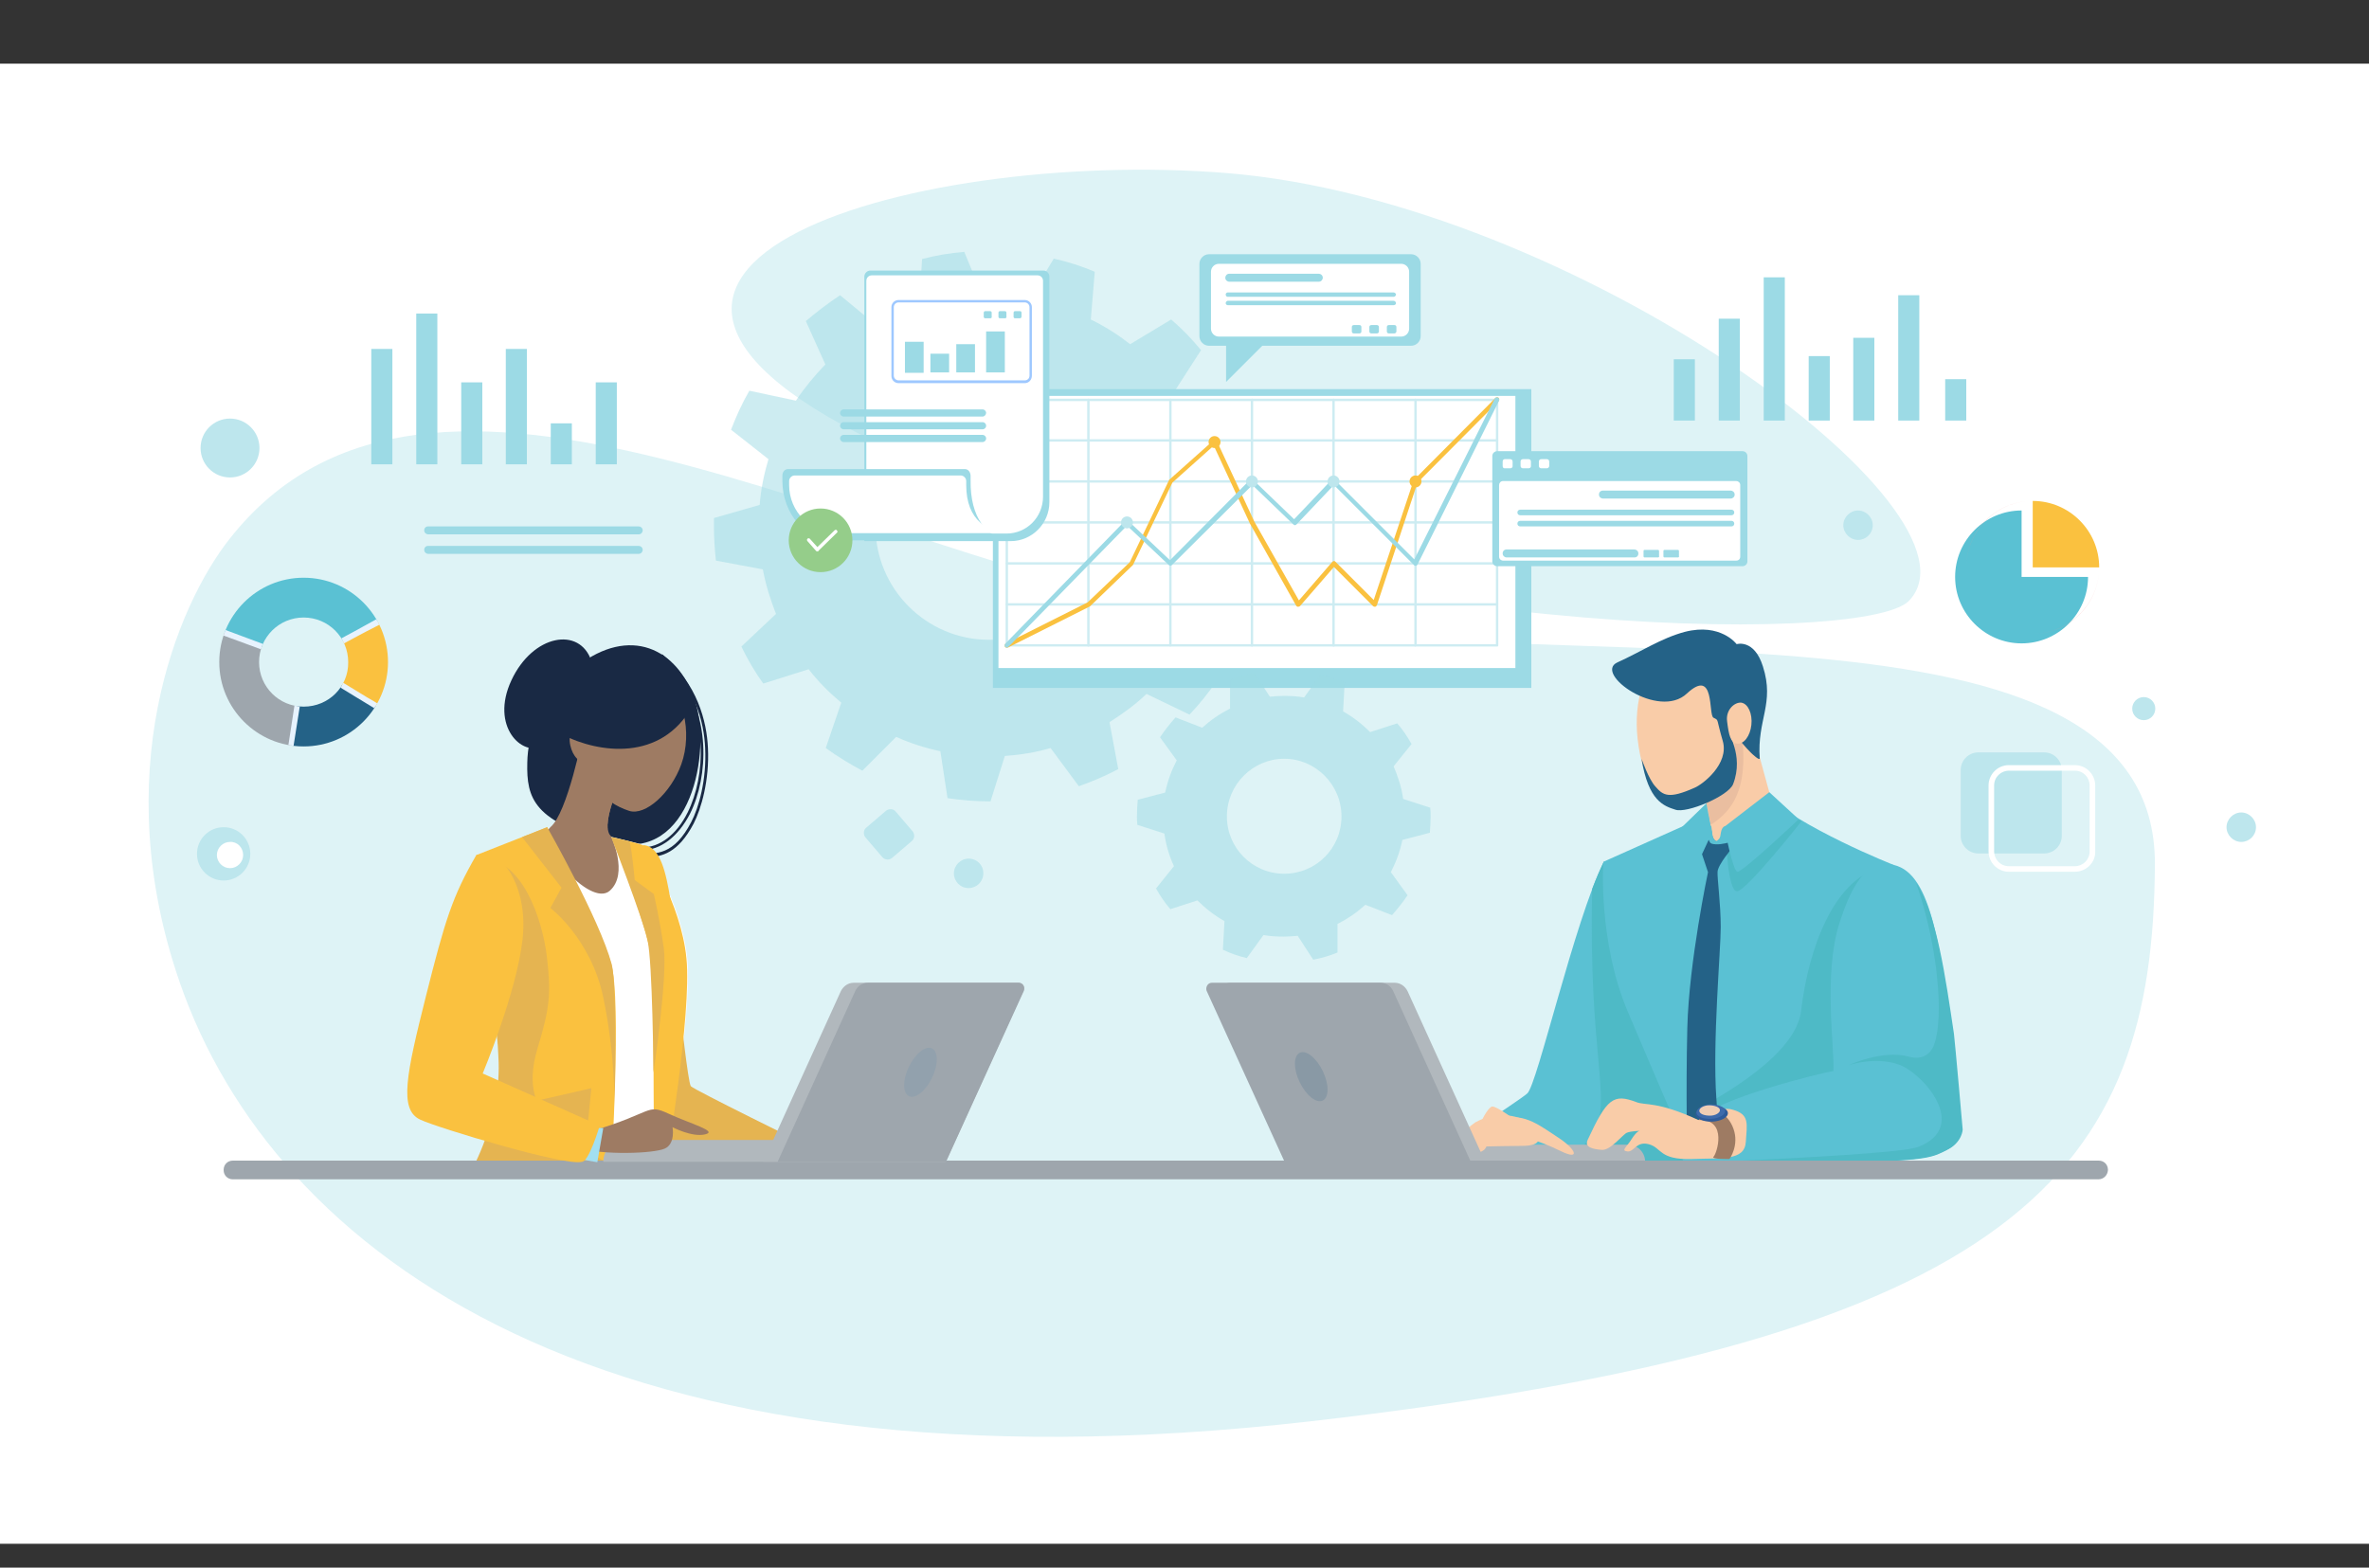 <?xml version="1.0" encoding="utf-8"?>
<!-- Generator: Adobe Illustrator 27.0.1, SVG Export Plug-In . SVG Version: 6.00 Build 0)  -->
<svg version="1.1" id="Слой_1" xmlns="http://www.w3.org/2000/svg" xmlns:xlink="http://www.w3.org/1999/xlink" x="0px" y="0px"
	 viewBox="0 0 595.3 394" style="enable-background:new 0 0 595.3 394;" xml:space="preserve">
<rect x="0" y="0" width="595.3" height="394" fill="#333333" stroke="none"/>
<style type="text/css">
	.st0{fill:#FFFFFF;}
	.st1{fill:#DEF3F6;}
	.st2{fill:#5AC1D3;}
	.st3{fill:#4EBAC6;}
	.st4{fill:#246287;}
	.st5{fill:#2E5B9A;}
	.st6{fill:#F9CCA8;}
	.st7{fill:#EABEA0;}
	.st8{fill:#B1B8BD;}
	.st9{fill:#9E7B63;}
	.st10{fill:#3E6BAB;}
	.st11{fill:#F0CEB4;}
	.st12{fill:#9EA6AD;}
	.st13{fill:#8999A5;}
	.st14{fill:#192944;}
	.st15{fill:#E5B451;}
	.st16{fill:#FAC13F;}
	.st17{display:none;opacity:0.5;fill:#9CDAE5;enable-background:new    ;}
	.st18{fill:#9CDAE5;}
	.st19{fill:#92A1AD;}
	.st20{fill:#A2DFF2;}
	.st21{opacity:0.5;fill:#9CDAE5;enable-background:new    ;}
	.st22{display:none;}
	.st23{display:inline;fill:#FFFFFF;}
	.st24{opacity:0.5;}
	.st25{fill:#9EC8FF;}
	.st26{fill:#F39892;}
	.st27{fill:#BDE6ED;}
	.st28{fill:#95CD8A;}
	.st29{clip-path:url(#SVGID_00000113338318602055238050000015113525704729963680_);fill:#246287;}
	.st30{clip-path:url(#SVGID_00000178182204731146276730000018004433665856309938_);fill:#FAC13F;}
	.st31{clip-path:url(#SVGID_00000152959521301814997090000017302617236828684432_);fill:#5AC1D3;}
	.st32{clip-path:url(#SVGID_00000011720103353158787030000014020243139220585124_);fill:#9EA6AD;}
	.st33{clip-path:url(#SVGID_00000164511167555582715000000006621826321301783225_);fill:#E7F3FE;}
</style>
<rect y="16" class="st0" width="595.3" height="372"/>
<g>
	<path class="st1" d="M479.7,151c21.6-22.4-84.1-100.4-171.4-107.5c-80.4-6.5-186.5,25.1-78.7,72C332.2,160.1,468.4,162.7,479.7,151
		z"/>
	<path class="st1" d="M57.8,135.3c50.3-63.7,156.1,3.6,246.5,19.9s237.6-9.6,237.2,62.1c-0.4,76.4-33,119.4-212,139.9
		S68.6,314.4,45.2,247C27,194.6,44.3,152.3,57.8,135.3z"/>
	<g>
		<path class="st2" d="M403,216.6c-7.4,15-16.7,56-19.2,58.2c-2.5,2.2-17.1,11-19.6,15.2c-2.5,4.2-1.4,2.8-0.3,3.1
			c1.1,0.3,64.6,0.6,64.6,0.6s-7.3-43.5-8.1-43.8C419.4,249.6,403,216.6,403,216.6z"/>
		<path class="st3" d="M392.5,293.4c11.7,0.1,23.9,0.1,30.7,0.2l-9.3-55.4c-4.9-9.6-10.9-21.6-10.9-21.6c-0.9,1.9-1.9,4.2-2.9,6.8
			c-1,41.6,5,53.3,0.5,60.7C397.1,289.9,393.9,292.5,392.5,293.4z"/>
	</g>
	<g>
		<path class="st2" d="M441.9,198.5c10.5,9.7,34,18.9,34,18.9s3.6,32.9,1.1,51.6c-2.4,18.6-1.1,22.4-1.1,22.4l-50.7,0.4
			c0,0-4.2-9.4-16.1-37.4c-7.6-17.8-6.2-37.8-6.2-37.8l29.5-13.2L441.9,198.5z"/>
		<path class="st3" d="M427.6,291.4h48.4c0,0-1.4-3.8,1.1-22.4c2-15.4-0.1-40.4-0.8-48.8l-4.4-1.9c-11,3.2-17.4,19.7-19.3,35.7
			c-1.2,10.8-19.1,21.4-30.8,27.2C425.5,288.7,427.6,291.4,427.6,291.4z"/>
		<path class="st3" d="M433.7,210.2c0,0,0.4,13.9,2.8,13.8c2.4-0.1,16.2-17.6,16.2-17.6l-2.3-1.1L433.7,210.2z"/>
		<path class="st2" d="M430.2,209.4c0,0-3,12.8-4.5,12.5c-1.5-0.3-3.5-13.3-3.5-13.3L430.2,209.4z"/>
		<path class="st4" d="M429.6,207.8l4.1,0.4l1.6,4.9c0,0-3.6,4.2-3.7,6c-0.1,1.7,0.8,8.1,0.8,13.9c0,5.8-2.1,28.9-1.1,43.1
			c1,14.2,1,14.2,1,14.2l-8.3,0.3c0,0-0.4-15.6,0-32.2s5.2-39.2,5.2-39.2l-1.9-5.7L429.6,207.8z"/>
		<path class="st5" d="M415.7,164.7c-5.8,13,1.2,25,1,24.5c-0.2-0.5,8.8-21.9,8.8-21.9L415.7,164.7z"/>
		<path class="st6" d="M437.8,174.3l7.4,27c0.2,0.8,0,1.6-0.5,2.2c-1.7,2.1-4.2,6.5-9.2,7.9c-1,0.3-2.2,0.3-3.1,0.4
			c-1,0-1.9-0.7-2.1-1.7l-5-25.6L437.8,174.3z"/>
		<path class="st7" d="M436.4,176.6l-2.7,1.1l-8.3,6.8l3.2,16.3l1.3,6.5C437.4,202.5,440.2,194.8,436.4,176.6z"/>
		<path class="st6" d="M435.9,186.5c0,9-5.4,16.2-12.2,15.9s-10.9-5.3-12.2-16.8c-1-9,1.5-19.5,8.3-19.2
			C426.6,166.7,435.9,177.5,435.9,186.5z"/>
		<path class="st2" d="M475.9,217.4c9.8,2.2,11.6,22.1,14.8,43.1c0.4,2.4,2.2,22.8,2.2,22.8s0.2,3.8-3.6,5.6c-3.2,1.6-4.5,2.8-23,3
			c-17.8,0.2-40.7-0.6-40.7-0.6s-0.2-6.6,1.6-9.9c2.7-4.9,30.9-11.9,33.5-12.2c0.4-5.2-2.6-24.2,1.5-37.1c2.8-8.8,5.8-13.5,9.6-14.7
			C473.1,217.1,474.4,217.1,475.9,217.4z"/>
		<path class="st3" d="M435.6,291.8c8.8,0.1,20.8,0.3,30.7,0.2c18.5-0.2,19.8-1.4,23-3c3.8-1.9,3.9-5.1,3.9-5.1s-1.9-21.7-2.2-24.1
			c-2.1-14-4.3-30.1-9.5-37.9c4.9,14.3,5.7,26.3,5.7,31.4c0,2.6-0.2,6.2-1,8.7c-0.8,2.8-3,4.5-6.4,3.6c-6.7-1.9-15.2,2.1-15.2,2.1
			s6.4-2.2,12.4-0.2s18.3,15.7,4.9,20.8C477.9,289.7,453.2,291,435.6,291.8z"/>
		<path class="st2" d="M428.7,282.1c0,0,2.5-4.2,7.6-4.2c5.1,0,4.7,8.4,4,11.1c-0.7,2.7-3.8,2.9-3.8,2.9l-10.3-0.3L428.7,282.1z"/>
		<path class="st8" d="M327.4,292h86c0-2.4-1.9-4.3-4.3-4.3h-81.7L327.4,292L327.4,292z"/>
		<path class="st6" d="M426.8,281.5c-10.4-4.8-13.3-3.6-15.6-4.5c-5.8-2.2-7.4-0.9-12.2,9.4c-1,2,1.3,2.4,3.5,2.6
			c2.2,0.2,5.3-3.9,6.3-4.3c0.9-0.4,3.3-0.5,3.3-0.5s-0.7-0.1-2.1,2.1c-1.3,2.1-2.8,2.9-1,3.1c1.7,0.1,2.2-2.7,5.4-1.8
			c3.2,0.9,2.5,3.9,10.6,3.7c7.7-0.3,13.4,0.5,13.7-4.3c0.3-4.6,1-6.9-3.3-8.1C432.2,277.8,426.8,281.5,426.8,281.5z"/>
		<path class="st9" d="M427,281.5c7.2-0.2,4.4,8.5,3.6,9.2s4,0.6,4,0.6s2.5-3.4,1-7.6c-1.5-4.3-5.2-4.8-5.2-4.8l-3.3,1.5L427,281.5z
			"/>
		<path class="st5" d="M434.2,279.7c0.1,1.1-1.7,2.1-3.9,2.2s-4.1-0.7-4.2-1.8s1.7-2.1,3.9-2.2C432.2,277.8,434.1,278.6,434.2,279.7
			z"/>
		<path class="st10" d="M433.5,279.2c0,1-1.5,1.9-3.5,2c-2,0.1-3.7-0.6-3.7-1.6c0-1,1.5-1.9,3.5-2
			C431.8,277.5,433.5,278.3,433.5,279.2z"/>
		<path class="st11" d="M432.2,279c0,0.7-1.1,1.4-2.5,1.4s-2.6-0.4-2.7-1.2c0-0.7,1.1-1.4,2.5-1.4S432.2,278.3,432.2,279z"/>
		<path class="st6" d="M370.7,282.1c5.3-3,11.8-2,14.2,1c2.4,3,2.8,4.9-2.6,4.9c-5.3,0-16,0.4-17.8,0.2
			C362.8,288,370.7,282.1,370.7,282.1z"/>
		<path class="st6" d="M377.6,281.1c5.7-1.4,9.6,2,14.4,5.1c4.1,2.8,5,5.4,0.4,3.2c-6.7-3.3-10.7-3.8-10.7-3.8L377.6,281.1z"/>
		<path class="st6" d="M371.2,283.7c-2.9,0-5.4-0.9-7.5-0.8c-2,0.2-8.5,6.8-7.5,7.3c0.1,0,0.1,0.1,0.2,0.1c1.5,0.6,3.3-0.1,4.1-1.4
			c0.9-1.5,2.4-3.2,4.1-2.6c2.9,1,5.9,0.9,5.9,0.9L371.2,283.7z"/>
		<path class="st6" d="M371.7,289.2c-3-1.2,1.8-11.1,3.3-11.1s7.5,4.7,7.5,4.7s-1.4,0.8-6.1-0.8c-1.2-0.4-2.2,6.3-3.6,7.1
			C371.5,290,371.7,289.2,371.7,289.2z"/>
		<polygon class="st2" points="428.8,201.9 430.2,209.3 426.1,218.1 421.7,208.8 		"/>
		<path class="st4" d="M412.5,190.7c1.7,10.7,5.7,11.9,8.5,12.8c2.8,1,13.3-3.4,14.5-6.4c2.9-7.5-1.8-13.2-0.8-13.3s2.3,2.4,5.3,5.4
			c0.3,0.3,2.2,2.1,2.2,1.4c-0.7-9.8,3.8-13.7,0.8-23.1c-2.2-7-6.6-5.6-6.6-5.6s-4-5.4-13-3.1c-6,1.6-11,5-17,7.7
			c-6,2.8,10.4,14.5,17.5,7.8c7.2-6.7,5.3,5.5,6.7,6.1c1.4,0.7,0.6,0,2.3,5.8c1.7,5.8-5.1,11-7.1,11.8c-6.5,2.9-7.9,1.9-9.8-0.3
			C414.3,195.9,412.5,190.7,412.5,190.7z"/>
		<path class="st6" d="M440.1,182.2c-0.3,2.8-1.9,4.9-3.6,4.7s-2.1-2.4-2.5-5.6c-0.4-2.9,1.9-4.9,3.6-4.7
			C439.3,176.9,440.4,179.4,440.1,182.2z"/>
		<path class="st2" d="M444.6,199.1l7.4,6.8c0,0-14.1,13.3-15.4,13.2c-1.2-0.1-3.3-11.3-3.3-11.3L444.6,199.1z"/>
		<path class="st2" d="M433.5,207.6c-1.4,0.6-0.9,2.6-1.5,3.2c-0.6,0.7-0.9,0.8-1.4-0.1c-0.5-0.9-0.4-3.1-0.7-3.2
			c-0.4-0.1-3.1,8.4-3.1,8.4s2-5.5,2.5-4.9c0.5,0.6,0.1,1.1,1.8,1.2c1.7,0.1,3.8-0.6,3.8-0.6L433.5,207.6z"/>
	</g>
	<g>
		<path class="st8" d="M327.3,292h45.9l-19.5-42.9c-0.6-1.2-1.8-2.1-3.2-2.1H309c-1,0-1.7,1-1.2,1.9L327.3,292z"/>
		<path class="st12" d="M304.5,247h42.4c1.4,0,2.6,0.8,3.2,2.1l19.5,42.9h-46.8l-19.6-43C302.9,248.1,303.5,247,304.5,247z"/>
		<path class="st13" d="M326.6,272c1.6,3.3,4.2,5.4,5.8,4.6c1.6-0.8,1.6-4.1,0-7.4c-1.6-3.3-4.2-5.4-5.8-4.6
			C325,265.4,325,268.7,326.6,272z"/>
	</g>
	<g>
		<g>
			<path class="st14" d="M162.6,215.4c-0.7,0-1.4,0-2.1-0.1c-0.6,0-1.2-0.1-1.7-0.1c-0.2,0-0.4-0.2-0.4-0.4c0-0.2,0.2-0.4,0.4-0.4
				c0.6,0,1.2,0,1.8,0.1c4.3,0.2,8.8,0.4,13.1-7.9c1.9-3.6,3.9-10.7,3.5-18.6c-0.3-6.5-2.5-15.7-11.1-22.9c-0.1-0.1-0.2-0.4,0-0.5
				c0.1-0.1,0.4-0.2,0.5,0c8.7,7.3,11,16.8,11.3,23.4c0.4,8.1-1.7,15.3-3.6,19C170.4,214.4,166.3,215.4,162.6,215.4z"/>
		</g>
		<g>
			<path class="st14" d="M161.2,213.7c-0.2,0-0.3,0-0.5,0c-0.2,0-0.4-0.2-0.3-0.4c0-0.2,0.2-0.4,0.4-0.3c0.1,0,0.3,0,0.5,0
				c4.5,0,8.7-3.2,11.5-8.8c4.6-9.3,5.1-24.4-3.2-34.3c-0.1-0.1-0.1-0.4,0-0.5c0.1-0.1,0.4-0.1,0.5,0c8.5,10.1,8,25.7,3.3,35.1
				C170.4,210.3,166,213.7,161.2,213.7z"/>
		</g>
		<path class="st14" d="M145.1,167.4c13-10.1,25.2-4.7,29.6,8.9c4.1,12.8-1.1,40.2-20.6,35.4c-20.1-5-21.8-11.1-21.6-20
			C132.6,184.6,135.7,174.7,145.1,167.4z"/>
		<path class="st0" d="M138.3,207.9l-18.6,7c0,0,5.2,37.8,5.7,52.2s-6.8,27-6.8,27h48.7c0,0,6.7-39.3,5.4-53.2
			c-1.3-13.8-10.6-28.2-11-28.5c-0.4-0.3-11.6-2.9-11.6-2.9L138.3,207.9z"/>
		<path class="st15" d="M171,254.5c0,0,1.9,17.6,2.6,18.5c0.8,0.9,29.3,14.9,29.3,14.9l-41.5,2.8L171,254.5z"/>
		<path class="st16" d="M161.5,212.4c4.6,0.1,5.9,7.6,6.9,13.2C169.6,231.2,161.5,212.4,161.5,212.4z"/>
		<path class="st16" d="M153.6,242.3c-2.5-9.1-16.1-34.4-16.1-34.4l-17.8,7c0,0,4.1,29.6,5.3,46.4l6.8,32.8h21.8
			C153.6,294.1,156.2,251.3,153.6,242.3z"/>
		<polygon class="st15" points="128.5,278.1 148.6,273.5 146.9,290.6 		"/>
		<path class="st15" d="M138.5,282.9c-3.3-4.4-6.5-9.3-3.4-19.5c3.1-10.2,3.4-13.8,2.3-23.1c-1.1-9.2-6.1-24-15.7-24.4
			c0,0-0.3,3.2-0.8,8.4c1.6,12.2,4.1,32.9,4.4,42.8c0.4,14.4-6.8,27-6.8,27l39.6,0.9C158.1,294.9,141.8,287.3,138.5,282.9z"/>
		<path class="st16" d="M172.5,240.9c-1.3-13.8-10.6-28.2-11-28.5c-0.3-0.2-4.6-1.3-7.9-2c1,2.3,11.2,26.7,10.8,36.7
			c-0.4,10.5,0,47,0,47h2.8C167.2,294.1,173.9,254.8,172.5,240.9z"/>
	</g>
	<path class="st17" d="M271,325.3c-0.5-0.2-0.9-0.4-1.3-0.7c-0.4-0.2-0.7-0.5-1-0.9c-0.3-0.4-0.5-0.8-0.8-1.2
		c-0.6,1.4-1.7,2.3-3.3,2.7c0.3,0.1,0.5,0.2,0.7,0.3c1.8,0.8,2.7,2.6,2.1,4.5c-0.4,1.4-1.9,2.9-4.1,2.6c-1.9-0.3-3.1-1.9-3.1-3.5
		c-0.1-1.6,0.9-3.1,2.3-3.6c0.2-0.1,0.4-0.1,0.6-0.2c-0.5-0.2-0.9-0.4-1.3-0.6c-0.4-0.2-0.8-0.5-1-0.8c-0.3-0.4-0.5-0.8-0.8-1.2
		c-0.2,0.1-0.2,0.3-0.3,0.5c-0.1,0.2-0.3,0.4-0.4,0.6c-0.1,0.2-0.3,0.3-0.4,0.4c-0.1,0.1-0.3,0.3-0.5,0.4c-0.2,0.1-0.3,0.2-0.5,0.3
		c-0.2,0.1-0.4,0.2-0.6,0.2c-0.2,0.1-0.4,0.1-0.7,0.2c0.3,0.1,0.4,0.1,0.6,0.2c1.8,0.6,2.6,2.2,2.5,3.6c-0.1,1.7-1.3,3.2-3,3.5
		c-1.7,0.3-3.4-0.6-4-2.2c-0.8-2,0.2-4.3,2.3-5c0.2-0.1,0.3-0.1,0.6-0.2c-0.8-0.3-1.6-0.5-2.2-1c-0.6-0.5-1-1.2-1.3-1.9
		c-0.3,0-0.3,0.2-0.3,0.4c-0.6,1.2-1.5,2-2.8,2.4c-1.3,0.3-2.4,0-3.4-0.8c-0.6-0.4-1-1-1.2-1.6c-0.1-0.1,0-0.3-0.3-0.4
		c-0.8,1.9-2.2,2.9-4.4,2.7c-1.7-0.2-2.9-1.4-3.5-3.3c-0.2,0.1-0.2,0.3-0.2,0.4c-0.3,1.1-1,1.9-2,2.4c-2,1-4.4,0.2-5.4-1.8
		c-0.1-0.3-0.2-0.6-0.4-1c-0.2,0.1-0.2,0.3-0.3,0.4c-0.2,0.6-0.5,1.1-0.9,1.5c-1.1,1.2-2.5,1.5-4,1c-1.6-0.5-2.5-1.7-2.6-3.3
		c-0.1-1.6,0.6-2.8,1.9-3.7c0.1-0.1,0.3-0.2,0.5-0.3c0,0,0,0,0.1-0.1c-0.1-0.2-0.4-0.2-0.6-0.3c-0.2-0.1-0.4-0.3-0.6-0.4
		c-0.2-0.1-0.4-0.3-0.5-0.4c-0.2-0.2-0.3-0.4-0.5-0.6c-0.1-0.2-0.3-0.4-0.4-0.7c-0.1,0.1-0.2,0.1-0.2,0.2c-0.6,1-1.5,1.7-2.6,2.1
		c0,0-0.1,0-0.1,0.1c0.1,0.2,0.4,0.2,0.6,0.3c0.8,0.3,1.4,0.9,1.8,1.6c0.8,1.4,0.6,3.1-0.4,4.3c-1,1.2-2.7,1.7-4.1,1.2
		c-1.6-0.6-2.6-1.9-2.6-3.5c0-1.6,0.8-2.9,2.3-3.6c0.2-0.1,0.4-0.2,0.6-0.3c-0.7-0.3-1.4-0.6-1.9-1c-0.5-0.5-0.9-1.1-1.2-1.7
		c-0.2,0-0.2,0.1-0.3,0.2s-0.1,0.2-0.1,0.2c-0.6,1.1-1.6,1.8-2.9,2.1c-1.6,0.3-2.9-0.2-4-1.5c-0.2-0.3-0.4-0.6-0.5-0.9
		c-0.1-0.1-0.1-0.3-0.2-0.4c-0.2,0-0.2,0.1-0.2,0.2c0,0.1-0.1,0.2-0.1,0.2c-0.4,0.7-0.9,1.3-1.6,1.7c-2.3,1.3-5.2,0.1-5.8-2.4
		c0-0.2-0.1-0.4-0.1-0.6c-0.2,0.1-0.2,0.2-0.2,0.4c-0.3,1.2-1,2.2-2.2,2.7c-1.4,0.6-2.8,0.5-4-0.4c-1.2-0.9-1.7-2.2-1.5-3.7
		c0.2-1.3,0.9-2.2,2.1-2.8c0.1-0.1,0.3-0.1,0.4-0.2c0,0,0,0,0,0c-2.2-1.2-1.9-1.3-2.7-2.4c-0.2,0.2-0.3,0.4-0.5,0.6
		c-0.2,0.2-0.3,0.4-0.6,0.6c-0.2,0.2-0.4,0.3-0.6,0.5c-0.2,0.1-0.5,0.3-0.7,0.4c-0.2,0.1-0.5,0.2-0.9,0.3c0.3,0.1,0.5,0.2,0.7,0.3
		c0.9,0.3,1.6,1,2.1,1.8c0.7,1.4,0.5,3-0.6,4.2c-1,1.1-2.6,1.6-4.1,1.1c-1.4-0.5-2.5-1.7-2.5-3.4c-0.1-1.5,0.8-2.9,2.2-3.6
		c0.3-0.1,0.6-0.2,0.9-0.4c-0.1-0.2-0.3-0.1-0.4-0.2c-0.1-0.1-0.3-0.1-0.4-0.2s-0.3-0.1-0.4-0.2s-0.3-0.2-0.4-0.3
		c-0.1-0.1-0.3-0.2-0.4-0.3c-0.1-0.1-0.2-0.2-0.3-0.3c-0.1-0.1-0.2-0.2-0.3-0.4c-0.1-0.1-0.2-0.3-0.2-0.4c-0.1-0.1-0.1-0.3-0.2-0.4
		c-0.1-0.1-0.1-0.3-0.2-0.5c-0.2,0.3-0.3,0.6-0.5,0.9s-0.4,0.5-0.6,0.8c-0.2,0.2-0.5,0.4-0.7,0.6c-0.3,0.2-0.6,0.3-0.8,0.4
		c-0.3,0.1-0.6,0.2-0.9,0.2c-0.3,0-0.6,0-0.9,0c-0.9-0.1-1.6-0.5-2.3-1.1c-0.6-0.6-1-1.4-1.2-2.2c-0.1,0.3-0.2,0.4-0.2,0.6
		c-0.5,1.5-2,2.8-4.1,2.6c-1.7-0.2-3.1-1.7-3.3-3.3c-0.2-1.7,0.6-3.2,2.1-4c0.2-0.1,0.3-0.2,0.5-0.3c0,0,0,0,0-0.1
		c-0.2-0.2-0.5-0.2-0.7-0.4c-0.2-0.1-0.5-0.3-0.7-0.4c-0.2-0.2-0.4-0.4-0.6-0.6c-0.2-0.2-0.3-0.4-0.4-0.7c-0.1-0.3-0.3-0.5-0.4-0.8
		c-0.2,0.2-0.3,0.4-0.3,0.6c-0.5,1-1.3,1.7-2.3,2.1c-1.7,0.7-3.6-0.2-4.5-1.4c-1-1.3-1.1-2.7-0.4-4.2c0-0.1,0.1-0.2,0.1-0.2
		c0-0.1,0.1-0.1,0.1-0.2c0.7-0.1,1.5,0,2.2,0c0.7,0,1.4,0,2.2,0c0.7,0,1.5,0,2.2,0c0.2,0.4,0.4,0.7,0.6,1.1c0.2-0.4,0.4-0.7,0.5-1.1
		c0.2,0,0.3,0,0.4,0c2.1,0,4.1,0,6.2,0c0.4,0,0.4,0,0.7,0.3c0.3-0.3,0.3-0.3,0.7-0.3c0.2,0,0.4,0,0.5,0c76.2,0,152.5,0,228.7,0
		c0.2,0,0.4,0,0.5,0c0.4,0,0.4,0,0.7,0.3c0.4-0.2,0.4-0.3,0.7-0.3c2.2,0,4.4,0,6.5,0c0.1,0,0.1,0,0.2,0c0.1,0.2,0.3,0.5,0.5,0.7
		c0.2-0.3,0.3-0.5,0.5-0.8c2.2,0,4.4,0,6.7,0c0.4,0.5,0.6,1.1,0.7,1.7c0.2,0,0.2-0.1,0.2-0.1c0.1-0.5,0.3-1,0.6-1.5
		c0.5-0.1,1.1,0,1.6-0.1c0.5,0,1,0,1.5,0c0.5,0,1.1,0,1.6,0c0.5,0,1,0,1.5,0c0.9,1,1.1,2.8,0.3,4.2c-0.7,1.3-2.2,2.1-3.8,1.9
		c-1.8-0.2-2.9-1.3-3.5-3.3c-0.2,0-0.2,0.2-0.2,0.3c-0.2,0.9-0.6,1.6-1.3,2.2c-0.4,0.3-0.8,0.6-1.2,0.7c-0.3,0.1-0.5,0.2-0.9,0.3
		c0.3,0.1,0.5,0.2,0.8,0.3c0.7,0.3,1.4,0.7,1.8,1.4c0.9,1.3,1,2.7,0.2,4c-0.8,1.3-2,2-3.5,1.9c-1.5-0.1-2.7-0.9-3.3-2.4
		c-0.8-2,0.3-4.3,2.2-4.9c0.2-0.1,0.4-0.2,0.7-0.3c-1.3-0.6-1.7-0.3-3.3-2.6c-0.9,1.3-0.6,1.4-2.7,2.6c0.1,0.1,0.3,0.2,0.4,0.2
		c1.3,0.7,2,1.7,2.2,3.1c0.2,1.9-1.1,3.8-3,4.2c-2,0.4-3.8-0.6-4.5-2.5c-0.1-0.2-0.2-0.5-0.3-0.8c-0.1,0.2-0.1,0.3-0.2,0.4
		c-0.2,0.7-0.5,1.3-1,1.8c-1.9,2-5.2,1.6-6.5-0.8c-0.1-0.2-0.2-0.4-0.4-0.7c-0.4,0.7-0.7,1.4-1.2,1.9c-0.6,0.5-1.2,0.8-1.9,1
		c0,0.2,0.1,0.2,0.1,0.2c0.4,0.1,0.8,0.3,1.2,0.6c1.3,1,1.8,2.7,1.3,4.3c-0.5,1.5-1.9,2.5-3.5,2.6c-1.5,0-3.4-0.9-3.8-3.1
		c-0.4-1.8,0.6-3.6,2.3-4.2c0.2-0.1,0.4-0.1,0.6-0.2c0-0.1,0-0.2-0.1-0.2c-0.5-0.1-0.9-0.3-1.3-0.6c-0.4-0.3-0.8-0.7-1.1-1.2
		c-0.1-0.1-0.2-0.2-0.3-0.4c-0.4,0.5-0.7,1.1-1.2,1.4c-0.5,0.3-1,0.6-1.5,0.9c2.2,1.1,2.8,3.2,2.4,4.6c-0.4,1.6-1.7,2.8-3.4,3
		c-0.7,0.1-1.3,0-1.9-0.3c-0.6-0.3-1.2-0.7-1.6-1.2c-0.4-0.5-0.7-1.1-0.8-1.7c-0.3,0.1-0.2,0.3-0.3,0.4c-0.3,1.1-1,1.9-1.9,2.4
		c-2,1.1-4.5,0.3-5.5-1.7c-0.1-0.2-0.2-0.4-0.3-0.5c-0.3,0.5-0.6,0.9-0.9,1.4c-0.3,0.4-0.7,0.7-1.2,1c-0.5,0.2-1,0.4-1.5,0.6
		c0.1,0.1,0.2,0.1,0.3,0.1c1,0.3,1.8,0.8,2.4,1.6c1.3,1.9,0.5,4.6-1.7,5.5c-1.8,0.7-3.9,0-4.8-1.8s-0.3-3.9,1.4-4.9
		c0.4-0.3,1-0.4,1.5-0.6c-0.1,0-0.2-0.1-0.3-0.1c-1.4-0.3-2.4-1-3.1-2.3c0-0.1-0.1-0.1-0.2-0.2c-0.4,0.6-0.7,1.2-1.2,1.7
		c-0.5,0.5-1.1,0.7-1.8,1c0.1,0.2,0.3,0.3,0.4,0.3c0.5,0.2,1,0.5,1.3,0.9c1,1.2,1.3,2.5,0.7,4c-0.6,1.5-1.8,2.3-3.4,2.4
		c-1.6,0.1-2.8-0.7-3.6-2.1c-1.1-2.1,0-4.3,1.8-5.1c0.2-0.1,0.4-0.2,0.6-0.3c-0.2-0.2-0.5-0.2-0.7-0.3c-0.2-0.1-0.4-0.2-0.6-0.3
		c-0.2-0.1-0.4-0.3-0.6-0.4c-0.2-0.1-0.3-0.3-0.5-0.5c-0.2-0.2-0.3-0.4-0.5-0.6c-0.3,0.2-0.3,0.5-0.5,0.7c-0.2,0.2-0.4,0.4-0.6,0.6
		c-0.2,0.2-0.4,0.3-0.7,0.5c-0.2,0.1-0.5,0.3-0.7,0.4c0,0.2,0.1,0.2,0.2,0.3c1.3,0.7,2,1.8,2.2,3.2c0.1,1-0.2,2-0.9,2.8
		c-1.1,1.2-2.4,1.7-4,1.3c-1.5-0.4-2.5-1.5-2.8-3.1c-0.3-1.6,0.4-3.3,1.9-4.1c0.2-0.1,0.4-0.1,0.5-0.4c-0.3-0.2-0.6-0.3-0.9-0.5
		c-0.3-0.2-0.6-0.4-0.8-0.6c-0.3-0.3-0.5-0.5-0.7-0.8c-0.4,0.4-0.7,0.8-1.1,1.2c-0.4,0.3-0.8,0.6-1.3,0.9c0.1,0.1,0.2,0.2,0.4,0.3
		c0.8,0.6,1.4,1.3,1.7,2.3c0.4,1.6,0,3-1.2,4c-2.1,1.9-5.3,1.1-6.3-1.5c-0.1-0.2-0.2-0.5-0.3-0.8c-0.2,0.2-0.2,0.4-0.3,0.6
		c-0.6,1.5-1.7,2.4-3.4,2.6c-1.6,0.2-3.2-0.7-3.9-2.1c-0.1-0.2-0.2-0.4-0.4-0.7c-0.1,0.1-0.2,0.3-0.2,0.4c-0.6,1.4-1.7,2.2-3.2,2.5
		c-1.1,0.2-2.2-0.2-3.1-0.9c-0.5-0.4-0.9-0.9-1.2-1.5c-0.1-0.1-0.1-0.3-0.2-0.5c-0.1,0.1-0.2,0.2-0.2,0.3c-0.6,1.3-1.5,2.2-2.9,2.5
		c-0.1,0-0.3,0.1-0.4,0.1c0.2,0.1,0.4,0.1,0.6,0.2c1.9,0.6,2.9,2.6,2.4,4.5c-0.4,1.4-1.7,2.5-3.1,2.7c-1.5,0.2-3-0.6-3.7-1.9
		c-1.1-2.1-0.1-4.6,2.1-5.3c0.2-0.1,0.3-0.1,0.5-0.2c-0.5-0.2-1-0.3-1.4-0.6c-0.4-0.2-0.8-0.5-1.1-0.9c-0.3-0.4-0.6-0.8-0.9-1.2
		c-1.2,1.9-1.5,1.9-3.1,2.6c0.3,0.1,0.5,0.2,0.7,0.3c1.5,0.7,2.4,2.3,2.1,4c-0.3,1.7-1.6,2.9-3.3,3.1c-1.7,0.2-3.3-0.8-3.9-2.3
		c-0.7-1.8,0.1-3.9,1.9-4.7c0.2-0.1,0.4-0.2,0.7-0.3c-1.5-0.7-1.8-0.6-3.1-2.7c-0.9,1.5-1,1.7-3,2.7c0.2,0.1,0.4,0.2,0.6,0.3
		c1,0.5,1.7,1.2,2,2.3c0.7,2.1-0.7,4.3-2.8,4.7c-2.1,0.4-4.2-0.9-4.5-3.2c-0.2-1.5,0.6-3,1.9-3.7c0.3-0.1,0.5-0.3,0.8-0.4
		c-0.3-0.2-0.6-0.3-0.9-0.4c-0.3-0.2-0.6-0.3-0.8-0.6c-0.2-0.2-0.5-0.4-0.7-0.7c-0.2-0.2-0.4-0.5-0.5-0.7c-0.1,0-0.2,0-0.2,0.1
		c-0.5,1-1.4,1.7-2.5,2.1c-0.1,0-0.2,0.1-0.3,0.1c0.2,0.1,0.4,0.2,0.6,0.3c0.8,0.4,1.4,1,1.8,1.8c1.1,2.2-0.3,4.8-2.6,5.3
		c-2.1,0.5-4.3-1-4.6-3.4c-0.1-1.5,0.7-2.9,2-3.6c0.2-0.1,0.5-0.1,0.7-0.4c-0.7-0.3-1.3-0.5-1.8-1c-0.5-0.4-0.8-1-1.2-1.6
		c-0.4,0.6-0.7,1.2-1.2,1.6c-0.5,0.4-1.1,0.7-1.7,1c0.1,0.3,0.3,0.3,0.5,0.3c0.9,0.4,1.5,1.1,1.9,2c0.9,2.3-0.5,4.7-2.7,5.1
		c-2,0.4-4.4-0.9-4.5-3.6c-0.1-1.5,0.7-2.7,2-3.4c0.2-0.1,0.4-0.2,0.7-0.3c-0.5-0.2-0.9-0.4-1.2-0.6c-0.4-0.2-0.7-0.5-1-0.8
		c-0.3-0.3-0.5-0.7-0.8-1.1c-0.2,0.2-0.3,0.4-0.4,0.6c-0.2,0.2-0.3,0.4-0.5,0.6c-0.2,0.2-0.4,0.4-0.6,0.5c-0.2,0.2-0.5,0.3-0.7,0.4
		s-0.5,0.2-0.8,0.4c0.2,0.1,0.4,0.2,0.6,0.3c1.2,0.6,2,1.6,2.1,3c0.2,1.8-1.1,3.6-2.9,4c-2.1,0.5-4.5-0.9-4.6-3.4
		c-0.1-1.5,0.6-2.7,1.9-3.5c0.2-0.1,0.5-0.2,0.7-0.4c0-0.2-0.2-0.2-0.3-0.2c-0.1-0.1-0.3-0.1-0.4-0.2c-0.1-0.1-0.2-0.1-0.4-0.2
		s-0.2-0.1-0.3-0.2c-0.1-0.1-0.2-0.2-0.4-0.3c-0.1-0.1-0.2-0.2-0.3-0.3c-0.1-0.1-0.2-0.2-0.3-0.3c-0.1-0.1-0.2-0.3-0.3-0.4
		c-0.1-0.1-0.1-0.2-0.2-0.4c-0.2,0.2-0.3,0.4-0.5,0.6c-0.1,0.2-0.3,0.4-0.5,0.6c-0.2,0.2-0.4,0.4-0.6,0.5c-0.2,0.1-0.4,0.3-0.6,0.4
		c-0.2,0.1-0.5,0.2-0.7,0.3c0,0.2,0.2,0.2,0.4,0.3c0.8,0.3,1.5,0.9,1.9,1.7c0.7,1.3,0.7,2.6-0.1,3.8c-0.8,1.2-1.9,1.8-3.4,1.7
		c-2.3-0.1-3.9-2.2-3.5-4.5c0.2-1.2,0.9-2,2-2.6C270.5,325.6,270.7,325.5,271,325.3z M401.2,301.4c0.9,0.8,1.3,0.6,2.3,3.1
		c0.1-0.3,0.2-0.6,0.3-0.8s0.2-0.5,0.4-0.7c0.2-0.2,0.3-0.5,0.6-0.7c0.2-0.2,0.4-0.3,0.6-0.5c0.2-0.2,0.5-0.2,0.7-0.4
		c-0.5-0.3-1-0.6-1.4-0.9c-0.4-0.4-0.7-0.8-1.1-1.3c-0.2,0.3-0.4,0.6-0.6,0.9c-0.2,0.3-0.5,0.5-0.8,0.8
		C401.8,301,401.5,301.2,401.2,301.4z M169.6,301.3c0.8,0.3,1.4,0.7,1.8,1.2c0.5,0.5,0.7,1.2,1,1.9c0,0,0.1-0.1,0.1-0.1
		c0-0.1,0.1-0.2,0.1-0.3c0.3-1.1,1-2,2-2.5c0.1,0,0.1-0.1,0.2-0.2c-0.5-0.3-0.9-0.6-1.3-1c-0.4-0.4-0.7-0.8-1.1-1.3
		C171.1,300.6,171.1,300.6,169.6,301.3z M196.2,312.7c0.6-1.7,0.4-1.8,2.2-3.3c-0.4-0.3-0.9-0.6-1.3-0.9c-0.4-0.4-0.7-0.8-1-1.2
		c-0.4,0.4-0.7,0.8-1.1,1.2c-0.4,0.3-0.9,0.6-1.4,0.9c0.3,0.2,0.7,0.3,0.9,0.6c0.3,0.2,0.6,0.5,0.8,0.7c0.2,0.3,0.4,0.6,0.6,1
		C196,312,196.1,312.3,196.2,312.7z M228.1,315.4c-0.2,0.2-0.4,0.5-0.6,0.7c-0.2,0.2-0.3,0.4-0.5,0.5c-0.2,0.2-0.4,0.3-0.7,0.4
		c-0.2,0.1-0.5,0.2-0.7,0.4c0.2,0.1,0.3,0.2,0.4,0.3c0.3,0.2,0.6,0.4,0.9,0.7c0.5,0.4,0.8,0.9,1,1.5c0.1,0.2,0,0.4,0.3,0.5
		c0-0.1,0.1-0.1,0.1-0.2c0.3-1.1,1-2,2-2.6c0.1,0,0.1-0.1,0.2-0.2c-0.4-0.3-0.9-0.5-1.2-0.8C228.8,316.3,228.5,315.9,228.1,315.4z
		 M379.5,312.4c1-2.4,1.4-2.2,2.6-3c-0.4-0.3-0.9-0.5-1.3-0.8c-0.4-0.3-0.8-0.7-1.2-1.2c-0.2,0.3-0.4,0.5-0.6,0.8
		c-0.3,0.3-0.5,0.5-0.8,0.7c-0.3,0.2-0.5,0.4-0.8,0.6C378.3,310.3,378.7,310.3,379.5,312.4z M238.3,317.5c-0.5-0.3-0.9-0.6-1.2-0.9
		c-0.4-0.3-0.7-0.7-1-1c-0.4,0.4-0.7,0.7-1,1c-0.4,0.3-0.8,0.6-1.2,0.8c0.1,0.1,0.1,0.1,0.2,0.2c1,0.6,1.7,1.4,2,2.6
		c0,0.1,0.1,0.2,0.2,0.3c0.1-0.3,0.2-0.7,0.3-0.9c0.1-0.3,0.3-0.5,0.4-0.8c0.2-0.3,0.4-0.5,0.6-0.7
		C237.7,317.9,238,317.7,238.3,317.5z M339.7,315.7c-0.1,0.1-0.1,0.1-0.2,0.2c-0.5,0.6-1.1,1.1-1.8,1.5c-0.1,0-0.1,0.1-0.1,0.2
		c1.3,1,1.4,1.2,2,2.7c0,0.1,0.1,0.1,0.1,0.3c0.2-0.7,0.4-1.3,0.8-1.8c0.4-0.5,0.9-0.8,1.4-1.2c-0.4-0.3-0.8-0.5-1.2-0.8
		C340.3,316.4,340,316,339.7,315.7z M180.3,304c0.5-1.1,0.4-1.2,1.8-2.5c-0.3-0.2-0.5-0.4-0.7-0.6c-0.2-0.2-0.4-0.4-0.6-0.6
		c-0.2-0.2-0.3-0.5-0.6-0.7c-0.1,0.1-0.1,0.2-0.2,0.2c-0.4,0.6-1,1-1.6,1.4c-0.1,0-0.2,0.1-0.2,0.2
		C179.2,302.2,179.4,302.1,180.3,304z M244,320c0.1-0.1,0.2-0.1,0.2-0.2c0.3-0.8,0.9-1.5,1.6-2c0.1,0,0.1-0.1,0.1-0.2
		c-0.4-0.3-0.7-0.5-1-0.7c-0.3-0.3-0.6-0.6-0.9-0.8c-0.2,0.2-0.4,0.4-0.6,0.6c-0.2,0.2-0.4,0.4-0.7,0.5c-0.2,0.1-0.4,0.3-0.7,0.4
		c0.4,0.4,0.8,0.7,1.2,1.1C243.6,318.9,243.8,319.4,244,320z M204.1,307.8c-0.2,0.2-0.4,0.4-0.6,0.6c-0.2,0.2-0.4,0.3-0.6,0.5
		c-0.2,0.2-0.5,0.3-0.7,0.5c0.3,0.2,0.5,0.3,0.7,0.5c0.2,0.1,0.4,0.3,0.5,0.5c0.2,0.2,0.3,0.4,0.5,0.7c0.1,0.2,0.2,0.4,0.4,0.7
		c0.3-0.5,0.5-0.9,0.8-1.3c0.3-0.4,0.7-0.7,1.1-1c-0.3-0.2-0.7-0.5-1-0.7C204.7,308.5,204.4,308.2,204.1,307.8z M397.5,301.4
		c-0.8-0.4-1.4-0.9-2-1.7c-0.2,0.3-0.4,0.5-0.6,0.7c-0.2,0.2-0.4,0.4-0.6,0.6c-0.2,0.2-0.4,0.4-0.7,0.5c0.3,0.4,0.7,0.7,1,1.1
		c0.3,0.4,0.5,0.8,0.7,1.2C396.5,301.9,396.6,302.1,397.5,301.4z M331.7,316c-0.3,0.3-0.6,0.6-0.9,0.9c-0.3,0.3-0.6,0.5-1,0.7
		c0.4,0.4,0.8,0.7,1.1,1.1c0.3,0.4,0.5,0.8,0.7,1.2c0.3-0.5,0.5-0.9,0.8-1.3s0.7-0.7,1.1-1c-0.4-0.2-0.7-0.4-1-0.7
		C332.3,316.6,332,316.3,331.7,316z M369.8,309.5c0.3,0.2,0.5,0.4,0.7,0.7c0.2,0.3,0.4,0.5,0.6,0.8c0.2,0.3,0.3,0.5,0.5,0.8
		c0.1-0.3,0.2-0.5,0.4-0.7c0.1-0.2,0.3-0.4,0.5-0.7c0.2-0.2,0.4-0.3,0.5-0.5c0.2-0.2,0.5-0.2,0.6-0.5c-0.1-0.1-0.1-0.1-0.1-0.1
		c-0.6-0.3-1.1-0.7-1.6-1.2c0-0.1-0.1-0.1-0.2-0.1C371.1,308.6,370.5,309.1,369.8,309.5z M252,320c0.2-0.4,0.3-0.7,0.4-0.9
		c0.2-0.3,0.4-0.6,0.6-0.8c0.2-0.2,0.4-0.4,0.7-0.7c-0.3-0.3-0.7-0.5-1-0.7c-0.3-0.3-0.6-0.5-0.9-0.8c-0.3,0.3-0.6,0.6-0.9,0.8
		c-0.3,0.3-0.6,0.5-1,0.7C251.6,318.8,251.3,318.7,252,320z M325.5,317.6c-0.3-0.2-0.7-0.4-1-0.7c-0.3-0.3-0.6-0.5-0.9-0.8
		c-0.3,0.3-0.6,0.6-0.8,0.8c-0.3,0.2-0.6,0.4-0.9,0.7c0.4,0.4,0.7,0.7,1,1.1c0.3,0.4,0.5,0.8,0.8,1.3c0.2-0.3,0.3-0.6,0.5-0.9
		c0.2-0.3,0.4-0.5,0.6-0.7C325,318,325.3,317.8,325.5,317.6z M210.3,309.5c0.3,0.3,0.7,0.6,1,0.9c0.3,0.4,0.5,0.8,0.8,1.2
		c0.2-0.4,0.4-0.7,0.6-1c0.3-0.3,0.6-0.6,0.9-1c-0.3-0.2-0.6-0.4-0.8-0.7c-0.3-0.2-0.5-0.5-0.8-0.8c-0.3,0.3-0.5,0.5-0.8,0.7
		C210.9,309.1,210.6,309.3,210.3,309.5z M363.6,308.3c-0.5,0.5-1,0.9-1.5,1.4c0.2,0.2,0.4,0.4,0.6,0.6c0.2,0.2,0.3,0.4,0.5,0.6
		s0.2,0.5,0.5,0.7c0.3-0.8,0.9-1.4,1.6-2C364.7,309.1,364.2,308.7,363.6,308.3z M266.3,317.6c0.8,0.5,1.2,1.2,1.6,2.1
		c0.3-0.4,0.4-0.8,0.7-1.1c0.3-0.3,0.6-0.6,0.9-1c-0.3-0.2-0.5-0.4-0.8-0.6c-0.3-0.2-0.5-0.5-0.8-0.7c-0.3,0.2-0.5,0.5-0.7,0.7
		C266.8,317.2,266.6,317.4,266.3,317.6z M260,316.3c-0.3,0.3-0.6,0.5-0.8,0.7s-0.5,0.4-0.8,0.6c0.3,0.3,0.6,0.6,0.8,0.9
		c0.3,0.3,0.5,0.7,0.7,1.1c0.2-0.4,0.4-0.7,0.7-1c0.3-0.3,0.6-0.6,0.9-1c-0.3-0.2-0.6-0.4-0.8-0.6
		C260.5,316.8,260.2,316.5,260,316.3z M315.8,316.3c-0.5,0.4-1,0.8-1.5,1.3c0.3,0.3,0.6,0.6,0.8,0.9c0.3,0.3,0.4,0.7,0.7,1.1
		c0.2-0.2,0.3-0.5,0.5-0.7c0.2-0.2,0.3-0.4,0.5-0.6c0.2-0.2,0.5-0.3,0.6-0.6C316.8,317.2,316.3,316.8,315.8,316.3z M307.8,319.7
		c0.3-0.4,0.5-0.8,0.7-1.1c0.2-0.4,0.6-0.6,0.8-0.9c-0.3-0.2-0.5-0.4-0.8-0.6c-0.3-0.2-0.5-0.4-0.8-0.7c-0.3,0.2-0.5,0.4-0.7,0.7
		c-0.2,0.2-0.6,0.3-0.8,0.7C306.9,318.2,307.4,318.8,307.8,319.7z M283.8,319.5c0.2-0.3,0.4-0.7,0.6-1c0.2-0.3,0.5-0.6,0.8-0.9
		c-0.3-0.2-0.5-0.4-0.8-0.6c-0.2-0.2-0.5-0.4-0.7-0.6c-0.3,0.2-0.5,0.4-0.7,0.6c-0.2,0.2-0.5,0.4-0.8,0.6c0.3,0.3,0.5,0.6,0.8,0.9
		C283.4,318.8,283.6,319.2,283.8,319.5z M293.3,317.6c-0.5-0.4-1-0.8-1.5-1.2c-0.3,0.2-0.5,0.4-0.7,0.7c-0.2,0.2-0.6,0.3-0.7,0.6
		c0.3,0.3,0.6,0.6,0.8,0.9c0.2,0.3,0.4,0.6,0.7,1c0.2-0.3,0.4-0.7,0.6-1C292.7,318.2,293,318,293.3,317.6z M277.3,317.6
		c-0.5-0.4-1-0.8-1.4-1.2c-0.5,0.4-0.9,0.8-1.4,1.2c0.2,0.2,0.4,0.4,0.5,0.6c0.2,0.2,0.3,0.4,0.5,0.6s0.2,0.4,0.5,0.6
		C276.3,318.7,276.7,318.2,277.3,317.6z M186.6,301.5c0.2,0.2,0.4,0.3,0.6,0.5c0.2,0.2,0.3,0.4,0.5,0.6c0.2,0.2,0.2,0.5,0.5,0.6
		c0.4-0.5,0.8-1.1,1.3-1.6c-0.2-0.2-0.4-0.4-0.7-0.6c-0.3-0.2-0.4-0.6-0.7-0.7C187.6,300.7,187.1,301.1,186.6,301.5z M299.8,319.4
		c0.3-0.4,0.5-0.7,0.7-1c0.2-0.3,0.6-0.5,0.8-0.8c-0.3-0.2-0.5-0.4-0.7-0.5c-0.3-0.2-0.4-0.5-0.7-0.6c-0.5,0.4-0.9,0.8-1.4,1.1
		C298.9,318.2,299.4,318.7,299.8,319.4z M387.5,303.2c0.3-0.7,0.8-1.1,1.4-1.6c-0.3-0.2-0.5-0.4-0.7-0.6c-0.2-0.2-0.4-0.4-0.7-0.6
		c-0.4,0.5-0.9,0.8-1.2,1.2C386.7,302.1,387.1,302.6,387.5,303.2z M220.1,311.2c0.4-0.5,0.8-1,1.2-1.5c-0.4-0.4-0.8-0.7-1.2-1.1
		c-0.4,0.4-0.9,0.7-1.2,1C219.2,310.1,219.7,310.6,220.1,311.2z M355.7,308.6c-0.4,0.4-0.8,0.7-1.2,1c0.4,0.5,0.7,0.9,1.1,1.4
		c0.2-0.3,0.4-0.5,0.6-0.8c0.2-0.3,0.5-0.4,0.7-0.7C356.5,309.2,356.1,309,355.7,308.6z M196.1,302.9c0.3-0.4,0.5-0.7,0.8-1.1
		c-0.4-0.3-0.6-0.7-1.1-0.9c-0.3,0.3-0.6,0.4-0.8,0.8C195.4,302,195.8,302.4,196.1,302.9z M348.7,309.7c-0.3-0.3-0.6-0.6-0.9-0.7
		c-0.2,0.2-0.3,0.3-0.5,0.4s-0.4,0.2-0.4,0.4c0.2,0.3,0.4,0.5,0.6,0.8c0.1,0.1,0.1,0.1,0.2,0.2C348.1,310.4,348.4,310,348.7,309.7z
		 M379.7,300.9c-0.3,0.3-0.7,0.6-0.9,0.9c0.1,0.2,0.3,0.3,0.4,0.5c0.1,0.1,0.2,0.3,0.4,0.5c0.2-0.2,0.4-0.4,0.5-0.6
		c0.2-0.2,0.4-0.3,0.5-0.6C380.3,301.3,380,301.1,379.7,300.9z M227.1,309.7c0.3,0.4,0.6,0.7,1,1.1c0.3-0.4,0.6-0.7,0.8-1
		c-0.3-0.3-0.6-0.6-1-0.7C227.7,309.2,227.4,309.4,227.1,309.7z M236.1,309.1c-0.3,0.2-0.6,0.4-0.8,0.7c0.3,0.2,0.4,0.6,0.7,0.8
		c0.3-0.3,0.6-0.6,0.7-1C236.6,309.4,236.4,309.3,236.1,309.1z M339.6,310.5c0.3-0.2,0.5-0.5,0.7-0.8c-0.2-0.3-0.5-0.5-0.7-0.6
		c-0.3,0.1-0.5,0.3-0.7,0.6C339.2,310,339.4,310.2,339.6,310.5z M244,310.3c0.3-0.3,0.5-0.5,0.6-0.8c-0.1-0.1-0.2-0.1-0.3-0.2
		c-0.1-0.1-0.2-0.1-0.3-0.2c-0.2,0.2-0.4,0.3-0.6,0.5C243.6,309.9,243.8,310.1,244,310.3z M251.5,309.6c0.1,0.2,0.3,0.4,0.5,0.5
		c0.2-0.2,0.4-0.4,0.5-0.7c-0.2-0.1-0.3-0.3-0.5-0.4C251.8,309.2,251.6,309.4,251.5,309.6z M204.2,301.3c-0.2,0.2-0.4,0.3-0.6,0.5
		c0.2,0.2,0.3,0.4,0.5,0.5c0.3-0.2,0.5-0.4,0.6-0.7C204.5,301.5,204.4,301.4,204.2,301.3z M331.6,309.1c-0.2,0.1-0.3,0.2-0.4,0.3
		c0,0,0,0.1,0,0.2c0.2,0.1,0.3,0.4,0.5,0.5c0.2-0.1,0.4-0.3,0.5-0.6C332,309.5,331.9,309.3,331.6,309.1z M324.2,309.6
		c-0.1-0.2-0.3-0.4-0.5-0.5c-0.2,0.1-0.4,0.2-0.5,0.4c0.2,0.2,0.3,0.4,0.5,0.5C324,310,324,309.8,324.2,309.6z M372,301.8
		c-0.2-0.2-0.4-0.3-0.5-0.4c-0.3,0-0.4,0.1-0.4,0.4c0.1,0.2,0.3,0.4,0.5,0.5C371.8,302.1,371.9,301.9,372,301.8z M211.7,301.7
		c0.1,0.1,0.2,0.2,0.3,0.3c0.2-0.2,0.3-0.4,0.5-0.6c-0.1-0.1-0.2-0.2-0.3-0.2C212,301.3,211.8,301.4,211.7,301.7z M268,309.1
		c-0.3,0.2-0.5,0.3-0.5,0.5c0.1,0.1,0.2,0.2,0.3,0.3c0.2-0.1,0.4-0.2,0.4-0.6C268.2,309.3,268.1,309.2,268,309.1z M259.9,309.9
		c0.2-0.1,0.4-0.2,0.4-0.5c-0.1-0.1-0.2-0.2-0.4-0.3c-0.1,0.1-0.3,0.3-0.4,0.4C259.7,309.7,259.8,309.8,259.9,309.9z M308.2,309.4
		c-0.2-0.1-0.3-0.3-0.4-0.4c-0.2,0.1-0.3,0.2-0.3,0.4c0.1,0.1,0.2,0.2,0.4,0.3C308,309.7,308,309.6,308.2,309.4z M316.1,309.5
		c-0.4-0.4-0.4-0.5-0.7,0c0.1,0.1,0.2,0.2,0.4,0.4C315.9,309.8,316,309.7,316.1,309.5z M363.6,302c0.3-0.4,0.3-0.4,0.1-0.6
		c-0.2-0.1-0.2-0.1-0.5,0.2C363.4,301.6,363.5,301.8,363.6,302z M283.9,309.1c-0.2,0.1-0.4,0.2-0.3,0.4c0.1,0.1,0.2,0.2,0.3,0.3
		c0.1-0.1,0.2-0.3,0.4-0.4C284.1,309.3,284,309.2,283.9,309.1z M291.5,309.4c0.1,0.1,0.2,0.2,0.3,0.3c0.4-0.3,0.4-0.3,0.3-0.5
		C291.9,309.1,291.8,309.1,291.5,309.4z M275.9,309.1c-0.1,0.1-0.2,0.2-0.2,0.3c0,0.1,0.1,0.2,0.2,0.2c0.1,0,0.3-0.1,0.3-0.2
		C276.1,309.4,276,309.3,275.9,309.1z M299.9,309.7c0-0.1,0.1-0.2,0.2-0.3s-0.2-0.3-0.3-0.2c-0.1,0-0.2,0.1-0.2,0.2
		C299.6,309.5,299.7,309.7,299.9,309.7z M220.2,301.3C220.2,301.3,220.1,301.3,220.2,301.3c-0.2,0.1-0.3,0.1-0.2,0.3c0,0,0,0,0,0
		c0.1,0,0.2-0.1,0.2-0.2C220.3,301.3,220.2,301.3,220.2,301.3z M164.2,305.1c0-1.8-1.3-3.6-3.7-3.8c-2-0.1-3.7,1.7-3.7,3.7
		c0,2.1,1.6,3.7,3.7,3.8C162.5,308.8,164.2,307.2,164.2,305.1z M211.9,321.2c0-2.1-1.6-3.8-3.7-3.8c-2.1,0-3.7,1.7-3.7,3.7
		c0,2,1.7,3.7,3.7,3.7C210.2,324.8,211.8,323.2,211.9,321.2z M399.3,309.4c-2,0-3.7,1.7-3.7,3.7c0,2,1.6,3.6,3.7,3.6
		c2.1,0,3.7-1.6,3.7-3.7C403,311.2,401.4,309.4,399.3,309.4z M176.4,309.4c-2.1,0-3.7,1.7-3.7,3.7c0,2,1.7,3.6,3.7,3.6
		c2,0,3.6-1.6,3.6-3.7C180.1,311.4,178.7,309.5,176.4,309.4z M327.7,325.4c-2,0-3.6,1.6-3.7,3.6c0,2,1.6,3.6,3.6,3.7
		c2,0,3.6-1.6,3.7-3.6C331.3,327,329.7,325.4,327.7,325.4z M375.4,317.5c-2.1,0-3.7,1.6-3.7,3.6c0,1.9,1.4,3.7,3.6,3.7
		c2.1,0,3.7-1.7,3.7-3.6C379.1,319.3,377.6,317.5,375.4,317.5z M244.4,329c0,2.1,1.7,3.6,3.7,3.6c2.1,0,3.6-1.7,3.6-3.6
		c0-2.3-1.8-3.6-3.6-3.6C246.2,325.4,244.4,326.8,244.4,329z M200.3,317.5c-1.9,0-3.7,1.4-3.7,3.6c0,2.1,1.7,3.6,3.6,3.6
		c2,0,3.6-1.5,3.6-3.6C203.9,319.1,202.4,317.5,200.3,317.5z M419.7,305.1c0,2,1.5,3.6,3.6,3.6c2.1,0,3.6-1.7,3.6-3.6
		c0-2-1.5-3.6-3.6-3.6C421.2,301.5,419.7,303,419.7,305.1z M339.2,329c0-1.9-1.4-3.6-3.6-3.6c-2,0-3.6,1.6-3.6,3.6
		c0,2,1.6,3.6,3.6,3.6C337.6,332.6,339.1,331,339.2,329z M243.7,329.1c0-2-1.6-3.6-3.6-3.6c-2,0-3.6,1.6-3.6,3.6
		c0,2,1.5,3.6,3.5,3.6C242,332.6,243.7,331.1,243.7,329.1z M152.4,301.5c-2,0-3.5,1.6-3.5,3.6c0,2,1.6,3.5,3.6,3.5
		c2,0,3.5-1.6,3.5-3.6C156,303.1,154.4,301.5,152.4,301.5z M407.4,309.5c-2,0-3.6,1.6-3.6,3.5c0,2,1.5,3.5,3.5,3.5
		c2.1,0,3.6-1.7,3.6-3.5C410.9,311.2,409.3,309.6,407.4,309.5z M149.9,300.1c1.5,1.3,3.7,1.3,5.2,0c1.4-1.3,1.6-3.6,0.5-5
		c-0.5-0.1-5.3-0.1-6.2,0C148.2,296.6,148.4,298.8,149.9,300.1z M347.1,329c0-2-1.6-3.6-3.5-3.6c-2,0-3.5,1.5-3.5,3.5
		c0,2,1.5,3.5,3.5,3.5C345.5,332.6,347.1,331,347.1,329z M383.5,317.6c-2,0-3.5,1.5-3.6,3.5c0,2,1.6,3.6,3.5,3.6
		c1.9,0,3.5-1.6,3.5-3.5C387,319.2,385.4,317.6,383.5,317.6z M232.1,332.5c1.9,0,3.5-1.6,3.5-3.5c0-2-1.7-3.5-3.5-3.5
		c-1.9,0-3.5,1.6-3.5,3.5C228.6,331,230.2,332.5,232.1,332.5z M172,313.1c0-1.9-1.6-3.5-3.5-3.5c-1.9,0-3.5,1.6-3.5,3.5
		c0,2,1.5,3.5,3.5,3.5C170.4,316.6,172,315.1,172,313.1z M192.3,324.6c1.9,0,3.5-1.6,3.5-3.5c0-1.9-1.5-3.5-3.5-3.5
		c-2,0-3.5,1.5-3.5,3.5C188.8,323.1,190.3,324.6,192.3,324.6z M351.6,325.5c-2.1,0-3.4,1.6-3.4,3.5c0,1.9,1.6,3.5,3.5,3.5
		c1.9,0,3.4-1.5,3.5-3.5C355,327,353.5,325.5,351.6,325.5z M224.3,325.6c-2,0-3.5,1.6-3.5,3.4c0,1.9,1.5,3.4,3.4,3.5
		c1.9,0,3.5-1.5,3.5-3.5C227.7,327.4,226.5,325.6,224.3,325.6z M434.6,305.2c0.1-1.9-1.4-3.5-3.3-3.6c-1.9,0-3.5,1.4-3.5,3.4
		c0,2,1.6,3.5,3.3,3.5C433.2,308.6,434.6,306.8,434.6,305.2z M428.6,299.9c1.4,1.3,3.6,1.4,5,0.1c1.4-1.3,1.6-3.4,0.5-4.9
		c-0.6-0.1-5.4-0.1-5.9,0C427.2,296.1,427,298.4,428.6,299.9z M391.3,317.7c-1.9,0-3.4,1.5-3.4,3.4c0,1.9,1.5,3.5,3.4,3.5
		c1.9,0,3.4-1.5,3.5-3.4C394.7,319.2,393.2,317.7,391.3,317.7z M142,299.9c1.5,1.4,3.7,1.3,5.1-0.1c1.4-1.4,1.4-3.7,0.3-4.8
		c-1.9,0-3.8,0-5.8,0C140.5,296.4,140.6,298.6,142,299.9z M418.7,313.1c0-1.8-1.5-3.4-3.5-3.4c-1.8,0-3.4,1.5-3.4,3.4
		c0,1.9,1.5,3.5,3.4,3.4C417.1,316.5,418.7,314.9,418.7,313.1z M144.6,301.7c-1.9,0-3.4,1.5-3.4,3.4c0,1.9,1.6,3.4,3.4,3.4
		c1.8,0,3.5-1.6,3.4-3.4C148,303.3,146.5,301.7,144.6,301.7z M184.4,317.7c-1.8,0-3.4,1.4-3.4,3.4c0,2,1.7,3.4,3.4,3.4
		c1.9,0,3.4-1.5,3.4-3.4C187.8,319.2,186.3,317.7,184.4,317.7z M359.5,325.6c-1.9,0-3.4,1.5-3.4,3.3c0,1.9,1.5,3.4,3.3,3.5
		c1.9,0,3.4-1.5,3.4-3.4C362.9,327.1,361.4,325.6,359.5,325.6z M216.2,332.4c1.9,0,3.4-1.5,3.4-3.3c0-2-1.5-3.4-3.3-3.4
		c-1.9,0-3.4,1.4-3.5,3.3C212.8,330.7,214.2,332.4,216.2,332.4z M163.8,313.1c0-1.9-1.6-3.4-3.4-3.4c-1.8,0-3.3,1.5-3.4,3.3
		c0,1.9,1.5,3.4,3.3,3.4C162.1,316.5,163.8,315.2,163.8,313.1z M436,298.8c0.7,1.3,1.8,2,3.2,1.9c2.8-0.1,4.3-3,3-5.3
		c-0.2-0.3-0.4-0.5-0.8-0.5c-1.5,0-3.1,0-4.6,0c-0.1,0-0.2,0-0.4,0C435.6,295.9,435.3,297.6,436,298.8z M367.5,325.7
		c-1.9,0-3.3,1.5-3.3,3.3c0,1.8,1.5,3.3,3.3,3.3c1.8,0,3.3-1.5,3.3-3.3C370.8,327.2,369.3,325.7,367.5,325.7z M399.3,317.8
		c-1.7,0-3.3,1.4-3.3,3.3c0,2,1.7,3.3,3.3,3.3c1.7,0,3.3-1.4,3.2-3.3C402.6,319.2,401.1,317.8,399.3,317.8z M435.9,305.1
		c0,1.8,1.5,3.3,3.2,3.3c1.7,0,3.3-1.4,3.3-3.3c0-1.8-1.4-3.3-3.3-3.3C437.3,301.8,435.9,303.3,435.9,305.1z M134.1,299.7
		c1.4,1.3,3.4,1.4,4.9,0.1c1.4-1.2,1.5-3.3,0.3-4.8c-1.8,0-3.6,0-5.3,0C132.7,296.3,132.7,298.4,134.1,299.7z M204.9,329
		c0,1.8,1.4,3.3,3.2,3.3c1.8,0,3.3-1.4,3.3-3.3c0-1.9-1.6-3.3-3.2-3.3C206.5,325.7,204.9,327.1,204.9,329z M176.4,317.9
		c-1.8,0-3.3,1.4-3.3,3.2c0,1.9,1.5,3.3,3.2,3.3c1.8,0,3.3-1.5,3.3-3.2C179.7,319.4,178.3,317.9,176.4,317.9z M426.5,313.1
		c0-1.8-1.4-3.3-3.2-3.3s-3.3,1.5-3.3,3.3s1.4,3.3,3.3,3.3C425.1,316.4,426.5,314.9,426.5,313.1z M299.1,337c0-1.8-1.4-3.3-3.2-3.3
		c-1.8,0-3.3,1.4-3.3,3.2c0,1.8,1.4,3.3,3.2,3.3C297.7,340.3,299.1,338.9,299.1,337z M291.1,337c0-1.8-1.5-3.3-3.2-3.3
		c-1.8,0-3.3,1.4-3.3,3.2c0,1.8,1.4,3.3,3.2,3.3C289.7,340.3,291.1,338.9,291.1,337z M307,337c0-1.8-1.5-3.2-3.2-3.2
		c-1.8,0-3.3,1.4-3.3,3.3c0,1.8,1.5,3.3,3.3,3.2C305.6,340.3,307,338.8,307,337z M283.1,337c0-1.8-1.5-3.3-3.3-3.2
		c-1.8,0-3.2,1.4-3.2,3.2c0,1.8,1.4,3.3,3.2,3.3C281.6,340.3,283.1,338.8,283.1,337z M136.6,301.8c-1.8,0-3.3,1.3-3.3,3.2
		c0,1.8,1.4,3.3,3.2,3.3c1.8,0,3.2-1.5,3.2-3.2C139.8,303.3,138.4,301.9,136.6,301.8z M272,333.8c-1.8,0-3.3,1.5-3.3,3.3
		c0,1.8,1.5,3.2,3.3,3.2c1.8,0,3.2-1.4,3.2-3.2C275.2,335.2,273.7,333.8,272,333.8z M152.5,309.9c-2,0-3.3,1.6-3.3,3.2
		c0,1.8,1.5,3.2,3.2,3.2c1.8,0,3.2-1.4,3.2-3.2C155.7,311.5,154.4,309.9,152.5,309.9z M311.8,333.8c-1.7,0-3.2,1.3-3.2,3.2
		c0,1.9,1.6,3.3,3.3,3.2c1.8,0,3.2-1.5,3.2-3.2C315,335.2,313.5,333.8,311.8,333.8z M267.1,337c0-1.8-1.4-3.2-3.2-3.3
		c-1.8,0-3.2,1.5-3.3,3.2c0,1.8,1.4,3.2,3.2,3.2C265.7,340.3,267.1,338.8,267.1,337z M375.4,325.8c-1.7,0-3.2,1.5-3.2,3.2
		c0,1.8,1.5,3.2,3.2,3.2c1.8,0,3.2-1.5,3.2-3.2C378.6,327.2,377.1,325.8,375.4,325.8z M319.7,333.8c-1.8,0-3.2,1.4-3.2,3.2
		c0,1.8,1.4,3.2,3.2,3.2s3.2-1.4,3.2-3.2C322.9,335.3,321.5,333.9,319.7,333.8z M203.5,329c0-1.9-1.5-3.2-3.1-3.2
		c-1.7,0-3.2,1.4-3.2,3.2c0,1.8,1.4,3.2,3.2,3.2C201.9,332.2,203.5,330.9,203.5,329z M256,333.8c-1.5,0-3.2,1.2-3.2,3.2
		c0,1.9,1.5,3.2,3.2,3.2c1.8,0,3.2-1.4,3.2-3.2C259.2,335.3,257.8,333.9,256,333.8z M443.8,298.2c0.4,1.3,1.3,2.1,2.7,2.3
		c1.4,0.2,2.6-0.3,3.4-1.5c0.8-1.2,0.7-2.4,0-3.6c-0.2-0.3-0.4-0.4-0.8-0.4c-1.4,0-2.8,0-4.2,0c-0.1,0-0.2,0-0.4,0
		C443.7,296,443.4,297,443.8,298.2z M327.7,333.9c-1.6,0-3.2,1.3-3.2,3.1c0,1.8,1.4,3.2,3.2,3.2c1.8,0,3.2-1.5,3.1-3.1
		C330.9,335.2,329.3,333.9,327.7,333.9z M125.4,297.8c0.3,1.3,1.3,2.4,2.6,2.6c1.3,0.3,2.7-0.3,3.4-1.4c0.8-1.2,0.8-2.4,0.1-3.7
		c-0.2-0.3-0.4-0.4-0.8-0.4c-1.4,0-2.7,0-4,0c-0.1,0-0.3,0-0.4,0C125.5,295.8,125.2,296.8,125.4,297.8z M407.4,318
		c-1.8,0-3.2,1.4-3.2,3.2c0,1.7,1.4,3.1,3.1,3.1c1.8,0,3.2-1.4,3.2-3.2C410.5,319.4,409.1,318,407.4,318z M244.9,337
		c0,1.7,1.4,3.1,3.1,3.2c1.7,0,3.2-1.3,3.2-3.1c0-2-1.7-3.2-3.1-3.1C246.5,333.8,244.9,335.1,244.9,337z M168.5,318
		c-1.7,0-3.1,1.3-3.1,3.1c0,1.6,1.3,3.2,3.1,3.2c1.7,0,3.2-1.4,3.2-3.1C171.7,319.5,170.3,318,168.5,318z M332.5,337
		c0,1.7,1.4,3.1,3.1,3.1c1.6,0,3.2-1.2,3.2-3.1c0-1.8-1.4-3.1-3.1-3.1C333.9,333.9,332.5,335.3,332.5,337z M243.2,337
		c0-1.8-1.5-3.1-3.1-3.1c-1.8,0-3.1,1.5-3.1,3.1c0,1.7,1.4,3.1,3.1,3.1C241.9,340.1,243.3,338.7,243.2,337z M447,302
		c-1.7,0-3.1,1.4-3.1,3.1c0,1.7,1.4,3.1,3.1,3.1c1.7,0,3.1-1.4,3.1-3.1C450.1,303.3,448.7,302,447,302z M431.1,310
		c-1.7,0-3.1,1.4-3.1,3.1c0,1.7,1.4,3.1,3.1,3.1c1.7,0,3.1-1.4,3.1-3.1C434.2,311.4,432.8,310,431.1,310z M383.4,325.9
		c-1.7,0-3.1,1.3-3.1,3.1c0,1.8,1.5,3.1,3.1,3.1c1.7,0,3.1-1.4,3.1-3.1C386.5,327.3,385.1,325.9,383.4,325.9z M192.3,325.9
		c-1.8,0-3.1,1.4-3.1,3.1c0,1.7,1.4,3.1,3.1,3.1c1.7,0,3-1.4,3-3.1C195.3,327.3,194,325.9,192.3,325.9z M131.7,305.1
		c0-1.8-1.4-3.1-3-3.1c-1.7,0-3.1,1.2-3.1,3c0,1.7,1.3,3.1,3,3.1C130.1,308.2,131.7,307,131.7,305.1z M144.6,310
		c-1.7,0-3.1,1.4-3.1,3.1c0,1.7,1.4,3,3.1,3.1c1.7,0,3.1-1.4,3.1-3C147.6,311.4,146.3,310.1,144.6,310z M340.5,337
		c0,1.7,1.4,3.1,3.1,3.1c1.7,0,3-1.3,3-3c0-1.7-1.3-3.1-3-3.1C342,334,340.6,335.3,340.5,337z M235.1,337.1c0-1.7-1.3-3.1-3-3.1
		c-1.7,0-3,1.3-3,3c0,1.7,1.2,3,3,3.1C233.7,340.1,235.1,338.7,235.1,337.1z M457.3,295c-1.4,0-2.8,0-4.2,0c-0.2,0-0.4,0.1-0.5,0.3
		c-0.7,1-0.9,2-0.5,3.1c0.6,1.4,1.9,2,2.9,2c1.4,0,2.3-0.7,2.9-1.9C458.5,297.5,458.3,295.9,457.3,295
		C457.3,295,457.3,295,457.3,295z M415.3,318.1c-1.7,0-3,1.4-3,3c0,1.7,1.4,3.1,3,3.1c1.7,0,3-1.4,3-3
		C418.3,319.6,417,318.1,415.3,318.1z M119.7,300.2c1.3,0.4,2.7-0.1,3.5-1.2c0.8-1.1,0.8-2.6,0-3.7c-0.2-0.3-0.4-0.4-0.8-0.4
		c-1.2,0-2.4,0-3.6,0c-0.1,0-0.3,0-0.4,0C116.9,296.5,117.3,299.4,119.7,300.2z M394.3,329c0-1.7-1.3-3-2.9-3c-1.7,0-3,1.3-3,3
		c0,1.6,1.3,3,3,3C392.9,332,394.3,330.7,394.3,329z M351.6,334.1c-1.6,0-3,1.3-3,2.9c0,1.6,1.3,3,2.9,3c1.7,0,3-1.3,3-2.9
		C354.6,335.4,353.3,334.1,351.6,334.1z M163.4,321.2c0-1.7-1.3-3-3-3c-1.7,0-2.9,1.3-2.9,3c0,1.7,1.3,2.9,2.9,3
		C162.1,324.1,163.4,322.8,163.4,321.2z M184.4,326.1c-1.6,0-2.9,1.3-2.9,2.9c0,1.6,1.2,3,2.9,3c1.7,0,3-1.4,2.9-3
		C187.3,327.3,186,326,184.4,326.1z M227.2,337c0-1.6-1.3-2.9-2.9-2.9c-1.6,0-3,1.3-3,2.9c0,1.6,1.3,3,2.9,3
		C225.8,340,227.2,338.7,227.2,337z M436.3,313c0,1.7,1.2,2.9,2.8,3c1.4,0.1,3-0.9,3-2.9c0-1.7-1.3-2.9-2.9-3
		C437.7,310.2,436.3,311.3,436.3,313z M458,305.1c0-1.6-1.3-2.9-2.9-2.9c-1.5,0-2.9,1.1-2.9,2.9c0,1.9,1.6,2.9,2.9,2.9
		C456.7,308,457.9,306.7,458,305.1z M356.6,337c0,1.3,1,2.9,2.9,2.9c1.7,0,2.9-1.3,2.9-2.9c0-1.6-1.3-2.9-2.9-2.9
		C357.9,334.1,356.6,335.4,356.6,337z M219.1,337c0-1.6-1.2-2.8-2.8-2.9c-1.5,0-2.9,1.3-2.9,2.8c0,1.5,1.2,2.9,2.9,2.9
		C217.8,339.9,219.1,338.6,219.1,337z M139.4,313.1c0-1.7-1.5-2.9-2.9-2.8c-1.5,0-2.8,1.3-2.8,2.9c0,1.5,1.2,2.9,2.9,2.9
		C138.1,315.9,139.4,314.7,139.4,313.1z M463.1,294.9c-0.6,0-1.1,0-1.7,0c-0.2,0-0.4,0.1-0.5,0.2c-0.7,0.8-1,1.7-0.7,2.8
		c0.4,1.5,1.6,2.3,3.1,2.2c1.2-0.1,2-0.7,2.5-1.8c0.4-1.1,0.3-2.2-0.5-3.1c-0.2-0.2-0.4-0.3-0.7-0.3
		C464.2,295,463.6,294.9,463.1,294.9L463.1,294.9z M423.2,318.3c-1.6,0-2.8,1.3-2.8,2.8c0,1.6,1.3,2.9,2.9,2.9
		c1.7,0,2.9-1.4,2.8-2.8C426.1,319.7,424.9,318.3,423.2,318.3z M396.5,329c0,1.6,1.2,2.9,2.8,2.9c1.6,0,2.8-1.3,2.8-2.8
		c0-1.6-1.3-2.9-2.8-2.8C397.9,326.1,396.5,327.3,396.5,329z M120.6,307.9c1.5,0,2.8-1.3,2.8-2.9c0-1.6-1.3-2.8-2.9-2.8
		s-2.8,1.2-2.8,2.9C117.8,306.7,119.1,307.9,120.6,307.9z M115.4,298.4c0.5-1.1,0.3-2.2-0.4-3.2c-0.2-0.2-0.4-0.3-0.7-0.3
		c-1,0-2,0-3,0c-0.4,0-0.6,0.1-0.8,0.4c-0.7,1-0.8,2-0.4,3.1c0.5,1.1,1.4,1.6,2.6,1.7C113.9,300.1,114.9,299.6,115.4,298.4z
		 M173.6,329c0,1.5,1.3,2.8,2.8,2.8c1.5,0,2.8-1.3,2.8-2.8c0-1.6-1.2-2.8-2.8-2.8C174.8,326.2,173.6,327.5,173.6,329z M152.5,318.3
		c-1.5,0-2.8,1.2-2.9,2.7c0,1.4,1,2.8,2.8,2.9c1.5,0,2.8-1.1,2.9-2.7C155.3,319.7,154.1,318.4,152.5,318.3z M370.3,337
		c0-1.5-1.2-2.8-2.7-2.8c-1.4,0-2.8,1-2.8,2.8c0,1.6,1.2,2.8,2.8,2.8C369.1,339.8,370.3,338.6,370.3,337z M208.2,339.8
		c1.5,0,2.8-1.2,2.8-2.8c0-1.5-1.3-2.8-2.8-2.8c-1.5,0-2.7,1.3-2.7,2.8C205.4,338.5,206.6,339.8,208.2,339.8z M449.8,313.1
		c0-1.5-1.2-2.7-2.7-2.7c-1.5,0-2.8,1.2-2.7,2.7c0,1.5,1.2,2.7,2.7,2.7C448.6,315.8,449.8,314.6,449.8,313.1z M285.2,344.9
		c0,1.5,1.2,2.7,2.7,2.7c1.5,0,2.7-1.2,2.7-2.6c0-1.5-1.2-2.8-2.7-2.7C286.3,342.2,285.1,343.5,285.2,344.9z M279.8,347.6
		c1.5,0,2.7-1.2,2.7-2.6c0-1.4-1.1-2.7-2.7-2.7c-1.5,0-2.7,1.2-2.7,2.7C277.1,346.3,278.2,347.6,279.8,347.6z M404.7,329
		c0,1.5,1.2,2.7,2.6,2.7c1.5,0,2.7-1.2,2.7-2.7c0-1.5-1.2-2.7-2.7-2.7S404.7,327.5,404.7,329z M378.1,337.1c0-1.4-1.1-2.7-2.7-2.7
		c-1.5,0-2.7,1.2-2.7,2.7c0,1.5,1.2,2.6,2.7,2.6C376.9,339.7,378.1,338.5,378.1,337.1z M473.5,298.2c0.4-1.1,0.2-2.3-0.7-3
		c-0.2-0.2-0.4-0.3-0.6-0.3c-0.8,0-1.7,0-2.6,0c-0.3,0-0.5,0.1-0.7,0.3c-0.8,0.8-1,2-0.6,3.1c0.4,1,1.5,1.7,2.5,1.7
		C472.1,299.9,473.1,299.3,473.5,298.2z M301.1,344.9c0,1.5,1.2,2.7,2.7,2.7c1.5,0,2.7-1.2,2.7-2.7c0-1.5-1.2-2.6-2.7-2.6
		C302.3,342.2,301.1,343.4,301.1,344.9z M293.2,345c0,1.5,1.2,2.6,2.7,2.6c1.5,0,2.7-1.2,2.7-2.7c0-1.5-1.2-2.7-2.7-2.7
		C294.3,342.2,293.2,343.4,293.2,345z M131.3,313.1c0-1.5-1.2-2.7-2.7-2.7c-1.5,0-2.6,1.2-2.6,2.7c0,1.5,1.2,2.6,2.7,2.6
		C130.1,315.8,131.3,314.6,131.3,313.1z M465.8,305.1c0-1.5-1.2-2.7-2.6-2.7c-1.5,0-2.7,1.2-2.7,2.6c0,1.5,1.2,2.6,2.6,2.7
		C464.5,307.7,465.7,306.6,465.8,305.1z M269.3,344.9c0,1.5,1.2,2.7,2.7,2.7c1.5,0,2.6-1.2,2.6-2.7c0-1.5-1.2-2.7-2.7-2.7
		C270.5,342.3,269.3,343.4,269.3,344.9z M311.8,342.3c-1.5,0-2.7,1.2-2.7,2.6c0,1.4,1.1,2.7,2.6,2.7c1.5,0,2.7-1.2,2.7-2.6
		C314.5,343.4,313.3,342.3,311.8,342.3z M168.6,326.3c-1.3-0.1-2.6,0.8-2.7,2.5c-0.1,1.5,1.1,2.7,2.5,2.8s2.7-1.1,2.8-2.6
		C171.2,327.8,170.3,326.4,168.6,326.3z M263.9,342.3c-1.2,0-2.6,0.9-2.6,2.6c0,1.6,1.2,2.7,2.7,2.6c1.7,0,2.6-1.3,2.6-2.7
		C266.6,343.4,265.3,342.2,263.9,342.3z M433.8,321.2c0-1.5-1.1-2.7-2.6-2.7c-1.5,0-2.7,1.1-2.7,2.6c0,1.5,1.1,2.7,2.6,2.7
		C432.6,323.8,433.8,322.6,433.8,321.2z M202.9,337c0-1.5-1.1-2.7-2.7-2.7c-1.6,0-2.6,1.3-2.6,2.6c0,1.5,1.2,2.7,2.6,2.7
		C201.7,339.7,202.9,338.5,202.9,337z M106.5,295.2c-0.2-0.2-0.4-0.3-0.6-0.3c-0.8,0-1.6,0-2.4,0c-0.2,0-0.4,0.1-0.6,0.3
		c-0.5,0.4-0.8,1-0.9,1.6c-0.3,1.5,0.9,3,2.4,3.1c1.7,0.2,3-1.2,3-2.5C107.4,296.4,107.1,295.8,106.5,295.2z M319.7,342.3
		c-1.2,0-2.6,0.9-2.6,2.6c0,1.4,1,2.6,2.6,2.6c1.4,0,2.6-1.1,2.6-2.6C322.3,343.5,321.1,342.3,319.7,342.3z M144.5,318.5
		c-1.4,0-2.6,1.2-2.6,2.6s1.2,2.6,2.6,2.6c1.5,0,2.6-1.2,2.6-2.6C147.2,319.6,146,318.5,144.5,318.5z M115.4,305.1
		c0-1.4-1.2-2.6-2.6-2.6c-1.5,0-2.6,1.1-2.6,2.6c0,1.6,1.3,2.6,2.6,2.6C114.2,307.7,115.4,306.5,115.4,305.1z M256,347.5
		c1.7,0,2.6-1.4,2.6-2.6c0-1.4-1.1-2.6-2.6-2.6c-1.4,0-2.6,1.2-2.6,2.6C253.4,346.3,254.5,347.5,256,347.5z M327.7,342.3
		c-1.4,0-2.6,1.1-2.6,2.6c0,1.4,1.1,2.6,2.6,2.6c1.4,0,2.6-1.1,2.6-2.6C330.3,343.5,329.1,342.3,327.7,342.3z M386,337
		c0-1.4-1.1-2.5-2.5-2.5s-2.5,1.1-2.5,2.5c0,1.5,1.1,2.6,2.5,2.6C384.9,339.6,386,338.4,386,337z M245.5,344.9
		c0,1.4,1.1,2.6,2.6,2.6c1.4,0,2.5-1.1,2.5-2.5c0-1.4-1.1-2.6-2.6-2.6C246.6,342.4,245.5,343.5,245.5,344.9z M415.3,331.5
		c1.5,0,2.5-1.2,2.5-2.6c0-1.4-1.2-2.5-2.6-2.5c-1.4,0-2.5,1.2-2.5,2.5C412.7,330.3,413.8,331.5,415.3,331.5z M189.7,337
		c0,1.4,1.2,2.5,2.5,2.5c1.4,0,2.5-1.2,2.5-2.5s-1.2-2.5-2.5-2.5C190.9,334.5,189.7,335.7,189.7,337z M338.1,345
		c0-1.4-1.1-2.5-2.5-2.6c-1.4,0-2.5,1.1-2.5,2.5c0,1.5,1.2,2.5,2.5,2.5C336.9,347.4,338.1,346.3,338.1,345z M242.6,344.9
		c0-1.5-1.1-2.5-2.5-2.5c-1.4,0-2.5,1-2.5,2.5c0,1.4,1.2,2.5,2.5,2.5S242.7,346.3,242.6,344.9z M455.1,310.6c-1.2,0-2.5,0.9-2.5,2.5
		c0,1.5,1.1,2.5,2.5,2.5c1.4,0,2.5-1.1,2.5-2.5C457.6,311.7,456.4,310.6,455.1,310.6z M160.4,326.5c-1.4,0-2.5,1.2-2.4,2.5
		c0,1.4,1.1,2.4,2.5,2.4c1.3,0,2.4-1,2.5-2.5C162.9,327.5,161.8,326.5,160.4,326.5z M439.2,318.7c-1.4,0-2.5,1.1-2.5,2.5
		c0,1.3,1.1,2.4,2.5,2.4c1.4,0,2.5-1.1,2.5-2.5C441.6,319.7,440.5,318.7,439.2,318.7z M478.3,294.9c-0.3,0-0.6,0.1-0.9,0.3
		c-0.8,0.7-1.1,1.6-0.8,2.6c0.3,1,1.2,1.8,2.3,1.8c1.1,0.1,2.1-0.6,2.5-1.6c0.4-1,0.1-2.1-0.8-2.8c-0.3-0.2-0.5-0.3-0.9-0.3
		c-0.3,0-0.5,0-0.7,0C478.8,294.9,478.5,295,478.3,294.9z M123.1,313.1c0-1.3-1.1-2.5-2.4-2.5c-1.4,0-2.5,1.1-2.5,2.4
		c0,1.4,1,2.5,2.4,2.5C122,315.6,123.1,314.5,123.1,313.1z M341.2,344.9c0,1.4,1.1,2.4,2.4,2.4s2.4-1.1,2.5-2.4
		c0-1.4-1.1-2.4-2.4-2.4C342.2,342.5,341.2,343.5,341.2,344.9z M471,302.6c-1.4,0-2.4,1.1-2.4,2.5c0,1.3,1.1,2.4,2.4,2.4
		c1.4,0,2.4-1.1,2.5-2.4C473.4,303.7,472.3,302.6,471,302.6z M229.7,344.9c0,1.4,1.1,2.4,2.4,2.4c1.4,0,2.4-1.1,2.4-2.5
		c0-1.4-1.1-2.4-2.4-2.4C230.7,342.5,229.7,343.6,229.7,344.9z M393.7,337c0-1.3-1.1-2.4-2.4-2.4c-1.4,0-2.5,1.1-2.4,2.4
		c0,1.4,1.1,2.4,2.4,2.4C392.6,339.4,393.7,338.4,393.7,337z M136.6,318.7c-1.4,0-2.4,1.1-2.4,2.4c0,1.3,1.1,2.4,2.4,2.4
		c1.3,0,2.4-1.1,2.4-2.4C138.9,319.8,137.9,318.7,136.6,318.7z M96.2,294.9c-0.5-0.1-0.9,0.2-1.3,0.5c-0.7,0.7-0.9,1.8-0.5,2.7
		c0.4,0.9,1.2,1.4,2.3,1.4c1,0,1.8-0.5,2.2-1.4c0.4-0.9,0.3-1.8-0.4-2.6c-0.4-0.4-0.8-0.7-1.4-0.6c-0.1,0-0.3,0-0.4,0
		C96.6,294.9,96.4,295,96.2,294.9z M184.4,334.7c-1.3,0-2.4,1-2.4,2.4c0,1.3,1.1,2.4,2.4,2.4c1.3,0,2.4-1.1,2.4-2.4
		C186.8,335.8,185.8,334.7,184.4,334.7z M354,344.9c0-1.3-1.1-2.4-2.4-2.4c-1.3,0-2.4,1.1-2.3,2.4c0,1.3,1.1,2.4,2.4,2.4
		C352.9,347.3,354,346.2,354,344.9z M102.3,305.1c0,1.4,1.1,2.4,2.4,2.4c1.3,0,2.4-1.1,2.3-2.4c0-1.4-1.1-2.3-2.4-2.4
		C103.3,302.7,102.4,303.8,102.3,305.1z M224.2,347.3c1.3,0,2.4-1,2.4-2.3c0-1.3-1-2.3-2.3-2.4c-1.3,0-2.4,1-2.4,2.3
		C221.8,346.2,222.9,347.2,224.2,347.3z M425.6,329c0-1.5-1.2-2.4-2.4-2.3c-1.3,0-2.3,1-2.3,2.4c0,1.4,1.1,2.4,2.4,2.3
		C424.5,331.4,425.6,330.4,425.6,329z M150.1,329c0,1.2,1,2.3,2.3,2.3c1.3,0,2.3-1,2.3-2.3c0-1.3-1-2.3-2.3-2.3
		C151.2,326.7,150.1,327.7,150.1,329z M399.4,334.8c-1.2,0-2.3,1-2.3,2.2c0,1.2,1,2.3,2.2,2.3c1.3,0,2.3-0.9,2.4-2.2
		C401.7,336,400.8,334.8,399.4,334.8z M361.8,344.9c0-1.3-1-2.3-2.3-2.2c-1.2,0-2.2,1-2.2,2.2c0,1.3,1,2.3,2.2,2.3
		C360.8,347.2,361.8,346.2,361.8,344.9z M460.8,313.1c0,1.2,1,2.3,2.3,2.3c1.3,0,2.3-1.1,2.3-2.3c0-1.2-1-2.2-2.2-2.2
		C461.9,310.9,460.9,311.9,460.8,313.1z M218.5,344.9c0-1.2-1-2.2-2.3-2.2c-1,0-2.2,0.8-2.2,2.2c0,1.4,1.1,2.3,2.3,2.2
		C217.4,347.1,218.5,346.1,218.5,344.9z M449.3,321.2c0-1.3-1-2.3-2.2-2.3c-1.2,0-2.2,1-2.2,2.2c0,1.2,1,2.2,2.2,2.2
		C448.3,323.4,449.3,322.4,449.3,321.2z M486.9,295c-1,0-2.2,0.7-2.2,2.2c0,1.2,0.9,2.2,2.2,2.2c1.2,0,2.2-1,2.3-2.2
		C489.1,296,488.1,295,486.9,295z M176.4,334.8c-1.4,0-2.2,1.1-2.3,2.2c0,1.2,1,2.3,2.2,2.3c1.1,0,2.2-0.8,2.3-2.2
		C178.6,335.8,177.6,334.8,176.4,334.8z M128.7,323.3c1.2,0,2.2-1,2.2-2.2c0-1.2-1-2.2-2.2-2.2c-1.2,0-2.2,1-2.2,2.2
		C126.4,322.1,127.3,323.3,128.7,323.3z M112.7,310.9c-1.1,0-2.2,0.8-2.2,2.2c0,1.3,1,2.2,2.2,2.2c1.2,0,2.2-1,2.2-2.2
		C114.9,311.9,114,310.9,112.7,310.9z M476.8,305.1c0,1.2,1,2.2,2.2,2.2c1.2,0,2.1-1,2.1-2.2c0-1.2-1-2.1-2.2-2.1
		C477.8,302.9,476.9,303.9,476.8,305.1z M369.7,344.9c0-1.2-0.9-2.1-2.1-2.2c-1.2,0-2.2,1-2.2,2.2c0,1.2,0.9,2.1,2.2,2.1
		C368.7,347.1,369.7,346.1,369.7,344.9z M88.8,295c-1.2,0-2.1,1-2.1,2.1c0,1.2,1,2.2,2.2,2.1c1.2,0,2.2-1,2.1-2.2
		C91,296.1,90.1,295,88.8,295z M431.2,326.9c-1.2,0-2.1,0.9-2.1,2.1c0,1.3,1.1,2.1,2.1,2.1c1.2,0,2.2-0.9,2.2-2.1
		C433.3,327.8,432.4,326.9,431.2,326.9z M206.1,344.9c0,1.2,0.9,2.1,2.1,2.1c1.2,0,2.1-0.9,2.2-2c0-1.2-0.9-2.2-2.1-2.2
		C207,342.8,206.1,343.7,206.1,344.9z M142.5,329c0,1.1,1,2.1,2.1,2.1c1.3,0,2.1-1.1,2.1-2c0-1.2-0.9-2.1-2.1-2.1
		C143.4,326.9,142.4,327.9,142.5,329z M405.3,337c0,1,0.7,2.1,2.1,2.1c1.3,0,2.1-1,2.1-2.1c0-1.1-0.9-2.1-2.1-2.1
		C406.4,334.9,405.3,335.7,405.3,337z M98.8,305.1c0-1.2-0.9-2.1-2.1-2.1c-1.1,0-2.1,1-2.1,2.1c0,1.1,0.9,2.1,2.1,2.1
		C97.8,307.2,98.8,306.2,98.8,305.1z M168.5,335c-1.1,0-2.1,0.9-2.1,2c0,1.1,0.8,2,2,2.1c1.1,0,2.1-0.9,2.1-2
		C170.5,335.8,169.6,335,168.5,335z M373.4,344.9c0,1.1,0.8,2,2,2.1c1.1,0,2.1-0.9,2.1-2c0-1.1-0.9-2-2-2
		C374.3,342.9,373.4,343.7,373.4,344.9z M473,313.1c0-1.1-0.9-2-2-2c-1.1,0-2,0.9-2,2c0,1.1,0.9,2,2,1.9
		C472.1,315.1,473,314.2,473,313.1z M202.3,344.9c0-1.1-0.9-2-2-2c-1.1,0-2,0.9-2,2s0.9,2,2,2C201.4,346.9,202.3,346,202.3,344.9z
		 M455.1,319.1c-1.1,0-2,0.9-2,2c0,1.1,0.9,1.9,2,1.9s2-0.9,2-2C457.1,320,456.2,319.1,455.1,319.1z M279.8,351c-1.1,0-2,0.9-2,2
		c0,1.1,0.9,1.9,1.9,2c1.1,0,2-0.8,2-1.9C281.8,351.9,280.9,351,279.8,351z M297.8,352.9c0-1.1-0.9-1.9-1.9-1.9c-1.1,0-2,0.9-2,2
		c0,1.1,0.9,2,2,2C297,354.9,297.8,354,297.8,352.9z M287.8,351c-1.1,0-1.9,0.8-1.9,1.9c0,1.1,0.8,2,1.9,2c1.1,0,2-0.9,2-1.9
		C289.8,351.9,288.9,351,287.8,351z M303.8,351c-1.1,0-2,0.9-2,2c0,1.3,1.1,1.9,2,1.9c1.1,0,1.9-0.9,1.9-1.9
		C305.7,352,305,351,303.8,351z M270,352.9c0,1.1,0.8,2,1.9,2c1.1,0,2-0.8,2-1.9c0-1.1-0.8-1.9-1.9-2C270.9,351,270,351.8,270,352.9
		z M120.6,323c1.1,0,1.9-0.9,1.9-1.9c0-1.1-0.9-1.9-1.9-1.9c-1.1,0-1.9,0.9-1.9,2C118.7,322.3,119.6,323,120.6,323z M309.9,352.9
		c0,1.2,1,1.9,1.8,2c1.1,0,2-0.8,2-1.8c0-1.1-0.8-2-1.9-2C310.8,351,309.9,351.8,309.9,352.9z M493,297.2c0,1.1,0.9,1.9,1.9,1.9
		c1.1,0,1.9-0.9,1.9-1.9c0-1-0.9-1.9-1.9-1.8C493.9,295.3,493,296.1,493,297.2z M263.9,351c-1,0-1.9,0.8-1.9,1.9
		c0,1,0.8,1.9,1.9,1.9c1.1,0,1.9-0.8,1.9-1.9C265.8,351.9,265,351,263.9,351z M104.8,311.2c-1-0.1-1.9,0.8-2,1.8
		c-0.1,1.1,0.8,2,1.8,2c1,0,1.9-0.8,2-1.8C106.7,312.1,105.9,311.3,104.8,311.2z M437.3,329c0,1,0.8,1.9,1.9,1.9
		c1,0,1.9-0.8,1.9-1.9c0-1.1-0.8-2-1.9-2C438.1,327.1,437.3,328,437.3,329z M417.1,337c0-1-0.8-1.8-1.8-1.9c-1,0-1.9,0.8-1.9,1.9
		c0,1.1,0.8,1.9,1.9,1.9C416.2,339,417.1,338.2,417.1,337z M383.4,343c-1.1,0-1.9,0.8-1.9,1.9c0,1,0.8,1.8,1.9,1.8
		c1.1,0,1.9-0.8,1.9-1.9C385.3,343.8,384.5,343,383.4,343z M254.2,352.9c0,1.1,0.8,1.9,1.9,1.9c1,0,1.8-0.8,1.8-1.9
		c0-1-0.8-1.9-1.8-1.9C255,351.1,254.2,351.9,254.2,352.9z M319.7,351.1c-1,0-1.9,0.8-1.9,1.9c0,1,0.8,1.8,1.8,1.8
		c0.9,0,1.9-0.7,1.9-1.9C321.5,351.9,320.7,351.1,319.7,351.1z M488.7,305.1c0-1-0.8-1.9-1.8-1.9c-1,0-1.9,0.8-1.9,1.8
		c0,1,0.8,1.9,1.8,1.9C487.9,306.9,488.7,306.2,488.7,305.1z M160.5,335.2c-1,0-1.8,0.8-1.8,1.8c0,1,0.8,1.8,1.8,1.9
		c1,0,1.8-0.8,1.8-1.8C162.3,336,161.5,335.2,160.5,335.2z M134.7,329c0,1,0.8,1.8,1.8,1.8c1,0,1.8-0.8,1.8-1.8c0-1-0.8-1.8-1.8-1.8
		C135.5,327.2,134.7,328,134.7,329z M192.3,343.1c-1,0-1.8,0.8-1.9,1.8c0,1,0.8,1.8,1.8,1.9c1,0,1.8-0.8,1.8-1.8
		C194.1,343.9,193.3,343.1,192.3,343.1z M80.9,295.4c-1,0-1.9,0.8-1.9,1.8c0,1,0.8,1.9,1.8,1.9c1,0,1.8-0.8,1.8-1.8
		C82.6,296.2,81.9,295.4,80.9,295.4z M325.9,353c0,1,0.9,1.8,1.9,1.8c1.1,0,1.8-0.9,1.8-1.9c0-1-0.9-1.8-1.8-1.8
		C326.6,351.1,325.8,352.1,325.9,353z M248,354.7c1,0,1.8-0.8,1.8-1.8s-0.8-1.8-1.8-1.8c-1,0-1.8,0.8-1.8,1.8
		C246.2,353.9,247,354.7,248,354.7z M90.6,305.1c0-1-0.8-1.8-1.8-1.8c-1,0-1.7,0.8-1.7,1.8c0,1,0.8,1.8,1.8,1.7
		C89.8,306.8,90.6,306.1,90.6,305.1z M335.5,351.2c-1,0-1.8,0.8-1.7,1.8c0,0.9,0.8,1.7,1.7,1.7c1,0,1.8-0.8,1.8-1.8
		C337.3,351.9,336.5,351.2,335.5,351.2z M393,344.9c0-1-0.7-1.7-1.7-1.7c-1,0-1.8,0.8-1.7,1.8c0,1,0.8,1.7,1.7,1.7
		C392.3,346.6,393,345.9,393,344.9z M241.8,352.9c0-0.9-0.8-1.7-1.7-1.7c-0.9,0-1.7,0.8-1.7,1.7c0,0.9,0.8,1.7,1.7,1.7
		C241.1,354.6,241.8,353.9,241.8,352.9z M345.3,353c0-1-0.7-1.7-1.6-1.7c-0.9,0-1.7,0.8-1.7,1.7c0,0.9,0.7,1.7,1.7,1.7
		C344.5,354.6,345.2,353.9,345.3,353z M463.1,319.4c-0.9,0-1.7,0.8-1.7,1.7c0,0.9,0.8,1.7,1.7,1.7c0.9,0,1.7-0.7,1.7-1.7
		C464.8,320.2,464,319.5,463.1,319.4z M182.7,344.9c0,1,0.8,1.7,1.7,1.6c0.9,0,1.6-0.8,1.6-1.7c0-1-0.8-1.6-1.7-1.7
		C183.5,343.2,182.7,344,182.7,344.9z M423.3,338.7c1,0,1.7-0.8,1.6-1.7c0-0.9-0.8-1.6-1.7-1.6c-0.9,0-1.7,0.7-1.7,1.7
		C421.6,337.8,422.2,338.7,423.3,338.7z M112.8,319.5c-0.9,0-1.6,0.7-1.7,1.6c0,0.9,0.7,1.7,1.6,1.7c0.9,0,1.6-0.7,1.7-1.6
		C114.4,320.3,113.7,319.5,112.8,319.5z M445.4,329c0,0.9,0.8,1.7,1.7,1.6c1,0,1.6-0.7,1.6-1.7c0-0.9-0.7-1.6-1.7-1.6
		C446.2,327.4,445.4,328,445.4,329z M480.6,313.1c0-0.9-0.7-1.6-1.6-1.6c-0.9,0-1.7,0.8-1.7,1.7c0,0.9,0.8,1.6,1.7,1.6
		C479.9,314.7,480.6,314,480.6,313.1z M96.7,311.5c-0.9,0-1.6,0.7-1.6,1.7c0,0.9,0.8,1.6,1.7,1.6c0.9,0,1.5-0.8,1.5-1.6
		C98.3,312.2,97.6,311.5,96.7,311.5z M232.1,351.3c-0.9,0-1.6,0.7-1.6,1.6c0,0.9,0.7,1.6,1.7,1.6c0.9,0,1.6-0.7,1.6-1.6
		C233.7,352,233,351.3,232.1,351.3z M351.6,351.3c-0.9,0-1.6,0.7-1.6,1.6c0,0.9,0.7,1.6,1.6,1.6c0.9,0,1.6-0.7,1.6-1.6
		C353.2,352,352.5,351.3,351.6,351.3z M154,337c0-0.9-0.7-1.6-1.6-1.6c-0.9,0-1.6,0.7-1.6,1.6s0.7,1.6,1.6,1.6S154,337.9,154,337z
		 M400.9,344.9c0-0.9-0.7-1.6-1.6-1.6c-0.9,0-1.5,0.7-1.5,1.6c0,0.9,0.7,1.5,1.6,1.5C400.2,346.5,400.9,345.8,400.9,344.9z
		 M127.1,329c0,0.9,0.7,1.5,1.5,1.5c0.9,0,1.6-0.7,1.6-1.6c0-0.8-0.7-1.5-1.6-1.5C127.8,327.5,127.1,328.1,127.1,329z M502.8,295.7
		c-0.8,0-1.5,0.6-1.5,1.5c0,0.8,0.7,1.6,1.5,1.6c0.8,0,1.5-0.7,1.5-1.5C504.3,296.4,503.7,295.7,502.8,295.7z M224.2,351.5
		c-0.8,0-1.4,0.7-1.4,1.5c0,0.8,0.7,1.5,1.5,1.5c0.8,0,1.5-0.7,1.5-1.5C225.7,352.1,225,351.4,224.2,351.5z M431.1,335.6
		c-0.8,0-1.4,0.6-1.5,1.5c0,0.7,0.6,1.5,1.5,1.5c0.8,0,1.4-0.6,1.4-1.5C432.6,336.2,432,335.6,431.1,335.6z M494.9,303.6
		c-0.8,0-1.4,0.6-1.5,1.4c0,0.8,0.6,1.4,1.4,1.4s1.4-0.6,1.4-1.4C496.4,304.3,495.7,303.6,494.9,303.6z M177.8,344.9
		c0-0.8-0.7-1.5-1.5-1.4c-0.8,0-1.4,0.6-1.4,1.4s0.6,1.4,1.4,1.4C177.2,346.3,177.8,345.7,177.8,344.9z M360.9,352.3
		c-0.1-0.3-0.4-0.6-0.7-0.8c-0.6-0.3-1.4-0.1-1.9,0.4c-0.5,0.6-0.4,1.3,0,1.9c0.8-0.2,1.7-0.1,2.6-0.4
		C361.1,352.9,361.1,352.7,360.9,352.3z M455.1,327.7c-0.8,0-1.4,0.6-1.3,1.4c0,0.7,0.7,1.3,1.4,1.3c0.7,0,1.3-0.6,1.3-1.4
		C456.4,328.3,455.8,327.7,455.1,327.7z M216.2,351.6c-0.7,0-1.4,0.6-1.4,1.4c0,0.7,0.6,1.3,1.4,1.3c0.7,0,1.3-0.6,1.3-1.3
		C217.5,352.2,216.9,351.6,216.2,351.6z M472.3,321.1c0-0.8-0.6-1.4-1.4-1.3c-0.7,0-1.3,0.6-1.3,1.4c0,0.7,0.6,1.3,1.4,1.3
		S472.3,321.9,472.3,321.1z M144.6,335.7c-0.8,0-1.4,0.5-1.4,1.3c0,0.7,0.6,1.3,1.2,1.3c0.7,0,1.3-0.5,1.4-1.3
		C145.9,336.3,145.3,335.8,144.6,335.7z M121.9,329c0-0.7-0.6-1.2-1.2-1.2c-0.7,0-1.3,0.6-1.3,1.3c0,0.7,0.6,1.2,1.3,1.2
		C121.3,330.2,121.9,329.7,121.9,329z M486.9,311.9c-0.7,0-1.2,0.5-1.3,1.2c0,0.7,0.5,1.3,1.2,1.3c0.7,0,1.2-0.6,1.3-1.2
		C488.2,312.5,487.6,311.9,486.9,311.9z M105.1,322.2c0.1,0.1,0.3,0.1,0.5-0.1c0.4-0.4,0.6-0.8,0.4-1.4c-0.1-0.5-0.5-0.9-1.1-1
		c-0.5-0.1-1,0.1-1.3,0.5c-0.1,0.2-0.2,0.4-0.3,0.7C103.9,321.5,104.5,321.8,105.1,322.2z M169.7,344.9c0-0.6-0.5-1.2-1.1-1.2
		c-0.7,0-1.2,0.5-1.2,1.1c0,0.7,0.5,1.2,1.2,1.2C169.1,346.1,169.7,345.6,169.7,344.9z M208.2,351.8c-0.7,0-1.2,0.5-1.2,1.2
		c0,0.7,0.5,1.2,1.2,1.2c0.7,0,1.1-0.5,1.1-1.2C209.4,352.3,208.9,351.8,208.2,351.8z M406.7,345.1c0.6-0.1,1.1-0.4,1.7-0.4
		c0.1,0,0.3-0.1,0.4-0.2c-0.4-0.8-1-1.2-1.8-1c-0.4,0.1-0.6,0.3-0.8,0.6c-0.2,0.3-0.3,0.6-0.1,1
		C406.4,345.2,406.4,345.2,406.7,345.1z M137.5,337c0-0.5-0.5-1-1-1c-0.6,0-1,0.5-1,1c0,0.6,0.5,1,1,1
		C137.1,338,137.6,337.6,137.5,337z M510.9,296.2c-0.6,0-1,0.4-1.1,1c0,0.6,0.4,1,0.9,1c0.6,0,1.1-0.4,1.1-1
		C511.8,296.7,511.4,296.2,510.9,296.2z M502.8,304.1c-0.6,0-1,0.4-1,1c0,0.6,0.4,1,1,1c0.5,0,1-0.4,1-1
		C503.8,304.5,503.4,304.1,502.8,304.1z M200.4,351.9c-0.6,0-1,0.4-1.1,1c0,0.6,0.4,1,0.9,1c0.6,0,1-0.4,1.1-1
		C201.3,352.4,200.9,352,200.4,351.9z M160.5,344c-0.5,0-1,0.4-1,0.9c0,0.5,0.4,0.9,0.9,0.9c0.5,0,1-0.4,1-0.9
		C161.4,344.4,161,344,160.5,344z M272.9,361.1c0-0.1,0-0.1,0-0.2c0-0.6-0.5-1-1-1c-0.5,0-1,0.5-0.9,1c0,0.3,0.2,0.4,0.5,0.5
		c0.4,0,0.8,0,1.3,0C272.8,361.2,272.9,361.1,272.9,361.1z M263.9,361.5c0.1,0,0.1,0,0.2,0c0.4,0,0.5-0.2,0.6-0.5
		c0.1-0.4,0-0.7-0.3-0.9c-0.2-0.2-0.7-0.2-1-0.1c-0.3,0.2-0.4,0.4-0.4,0.8c0,0.4,0.2,0.8,0.7,0.7
		C263.8,361.5,263.9,361.5,263.9,361.5L263.9,361.5z M280.4,360c-0.4-0.2-0.9-0.2-1.2,0.1c-0.1,0.1-0.3,0.3-0.3,0.5
		c-0.1,0.2-0.1,0.4,0.1,0.7c0.6,0,1.2,0.1,1.7,0C280.9,360.6,280.7,360.2,280.4,360z M192.3,352.1c-0.5,0-0.9,0.4-0.9,0.8
		c0,0.5,0.3,0.8,0.8,0.8c0.5,0,0.9-0.3,0.9-0.8C193.1,352.5,192.8,352.1,192.3,352.1z M366.5,352.7c0.1,0,0.2,0,0.3-0.1
		c0.1,0,0.3-0.1,0.4-0.1c0.4-0.1,0.9-0.1,1.3-0.1c0.2,0,0.2-0.2,0.1-0.4c-0.8-0.9-2.2-0.5-2.5,0.4c0,0.1,0,0.1,0,0.2
		C366.3,352.6,366.4,352.7,366.5,352.7z M288.9,360.8c0.1-0.3-0.1-0.6-0.3-0.8c-0.2-0.2-0.5-0.3-0.7-0.3c-0.3,0-0.5,0.1-0.7,0.3
		c-0.2,0.2-0.3,0.5-0.3,0.8C287.5,361,288.4,361,288.9,360.8z M256,361.4c0.1,0,0.3,0,0.4,0c0.3,0,0.4-0.1,0.4-0.4
		c0-0.4-0.1-0.7-0.4-0.8c-0.3-0.2-0.6-0.2-0.8,0c-0.3,0.2-0.5,0.5-0.4,0.8c0,0.3,0.2,0.4,0.5,0.4C255.8,361.4,255.9,361.4,256,361.4
		L256,361.4z M248.4,360.2c-0.3-0.2-0.6-0.1-0.9,0.1c-0.1,0.1-0.2,0.3-0.2,0.4c0,0.2,0,0.4,0.1,0.5c0.4,0.1,0.8,0.1,1.2,0
		C248.8,360.6,248.7,360.4,248.4,360.2z M439.9,336.3c0,0,0-0.1,0.1-0.2c-0.3-0.3-0.7-0.4-1.2-0.3c-0.5,0.1-0.8,0.4-0.9,1
		C438.7,336.8,439.3,336.5,439.9,336.3z M296.8,360.4c-0.2-0.5-0.5-0.7-1-0.7c-0.3,0-0.5,0.1-0.7,0.3c-0.1,0.1-0.3,0.2-0.2,0.4
		C295.5,360.6,296.4,360.5,296.8,360.4z M184.4,352.3c-0.4,0-0.6,0.2-0.6,0.6c0,0.3,0.2,0.6,0.6,0.6c0.4,0,0.6-0.3,0.7-0.6
		C185,352.6,184.8,352.3,184.4,352.3z M479.2,320.1c-0.3-0.1-0.5,0-0.8,0.1c-0.4,0.2-0.5,0.6-0.4,1c0.6-0.2,1.1-0.5,1.6-0.8
		C479.6,320.2,479.4,320.1,479.2,320.1z M153,344.7c-0.1-0.5-0.6-0.6-1-0.3c-0.1,0.1-0.1,0.3,0,0.3c0.3,0.1,0.6,0.3,1,0.2
		C153,345,153,344.8,153,344.7z M240.7,360.8c0-0.3-0.1-0.4-0.2-0.5c-0.1-0.1-0.3-0.1-0.4-0.1c-0.1,0-0.3,0.1-0.4,0.2
		s-0.2,0.2-0.1,0.4C239.9,360.8,240.3,360.8,240.7,360.8z M303,360.1c0.2,0,0.4-0.1,0.6-0.1c0.2,0,0.4,0,0.8,0
		C303.7,359.6,303.4,359.6,303,360.1z M462.5,328.3c0.2,0,0.3,0,0.4-0.2C462.6,328,462.6,328,462.5,328.3z M232.2,360.3
		C232.2,360.3,232.1,360.3,232.2,360.3c-0.1,0-0.1,0-0.1,0C232,360.3,232.1,360.3,232.2,360.3C232.1,360.3,232.1,360.3,232.2,360.3z
		"/>
	<path class="st12" d="M527.3,296.4H58.5c-1.3,0-2.3-1-2.3-2.3V294c0-1.3,1-2.3,2.3-2.3h468.9c1.3,0,2.3,1,2.3,2.3v0.1
		C529.6,295.4,528.6,296.4,527.3,296.4z"/>
	<g>
		<path class="st18" d="M354.6,86.9h-50.8c-1.3,0-2.4-1.1-2.4-2.4V66.3c0-1.3,1.1-2.4,2.4-2.4h50.8c1.3,0,2.4,1.1,2.4,2.4v18.2
			C357,85.8,355.9,86.9,354.6,86.9z"/>
		<path class="st18" d="M308.1,83.4v12.6l14.6-14.6C322.7,81.5,308.4,83.4,308.1,83.4z"/>
		<path class="st0" d="M352.1,84.6h-45.8c-1.1,0-2-0.9-2-2V68.3c0-1.1,0.9-2,2-2h45.8c1.1,0,2,0.9,2,2v14.3
			C354.1,83.7,353.2,84.6,352.1,84.6z"/>
		<path class="st18" d="M331.4,70.8h-22.5c-0.5,0-1-0.4-1-1c0-0.5,0.4-1,1-1h22.5c0.5,0,1,0.4,1,1C332.4,70.3,332,70.8,331.4,70.8z"
			/>
		<path class="st18" d="M350.2,74.6h-41.7c-0.3,0-0.5-0.3-0.5-0.6v0c0-0.3,0.3-0.5,0.5-0.5h41.7c0.3,0,0.6,0.3,0.6,0.5v0
			C350.8,74.3,350.5,74.6,350.2,74.6z"/>
		<path class="st18" d="M350.2,76.7h-41.7c-0.3,0-0.5-0.3-0.5-0.5l0,0c0-0.3,0.3-0.6,0.5-0.6h41.7c0.3,0,0.6,0.3,0.6,0.6v0
			C350.8,76.5,350.5,76.7,350.2,76.7z"/>
		<g>
			<path class="st18" d="M341.6,83.8h-1.4c-0.3,0-0.5-0.2-0.5-0.5v-1.1c0-0.3,0.2-0.5,0.5-0.5h1.4c0.3,0,0.5,0.2,0.5,0.5v1.1
				C342.1,83.6,341.9,83.8,341.6,83.8z"/>
			<path class="st18" d="M346,83.8h-1.4c-0.3,0-0.5-0.2-0.5-0.5v-1.1c0-0.3,0.2-0.5,0.5-0.5h1.4c0.3,0,0.5,0.2,0.5,0.5v1.1
				C346.5,83.6,346.3,83.8,346,83.8z"/>
			<path class="st18" d="M350.4,83.8H349c-0.3,0-0.5-0.2-0.5-0.5v-1.1c0-0.3,0.2-0.5,0.5-0.5h1.4c0.3,0,0.5,0.2,0.5,0.5v1.1
				C350.9,83.6,350.6,83.8,350.4,83.8z"/>
		</g>
	</g>
	<g>
		<path class="st8" d="M237.6,292h-86c0-3.1,2.5-5.5,5.5-5.5h80.5L237.6,292L237.6,292z"/>
		<path class="st8" d="M237.7,292h-45.9l19.5-42.9c0.6-1.2,1.8-2.1,3.2-2.1H256c1,0,1.7,1,1.2,1.9L237.7,292z"/>
		<path class="st12" d="M256,247h-37.9c-1.4,0-2.6,0.8-3.2,2.1L195.4,292h42.3l19.6-43C257.6,248.1,257,247,256,247z"/>
		<path class="st19" d="M234.2,270.9c-1.6,3.3-4.2,5.4-5.8,4.6c-1.6-0.8-1.6-4.1,0-7.4c1.6-3.3,4.2-5.4,5.8-4.6
			C235.8,264.3,235.8,267.6,234.2,270.9z"/>
	</g>
	<g>
		<path class="st9" d="M146.5,184.5c0,0-3.9,19.9-8.2,23.4c-4.3,3.5,9.9,20.3,14.9,16c4.9-4.3,0.3-13.8,0.3-13.8s-2.7-1.6,1.8-12.1
			c4.5-10.5-7.6-18.3-7.6-18.3L146.5,184.5z"/>
		<path class="st9" d="M147.7,179.8l-1.2,4.7c0,0-0.5,2.8-1.4,6.4c1.7,7.9,4.8,13,7.6,16.2c0.1-1.8,0.7-4.7,2.6-9.1
			C159.9,187.6,147.7,179.8,147.7,179.8z"/>
		<path class="st9" d="M171.2,192.1c-2.6,7.2-9,13-13.1,11.7c-6.7-2.2-11.5-7.4-10.3-18.9c1.3-13.5,11.8-15.1,17.9-13.3
			C171.7,173.3,174.1,184.1,171.2,192.1z"/>
		<path class="st15" d="M137.5,207.9l-6.3,2.5l9.9,12.7l-2.8,5.1c0,0,10.2,7.7,13.3,22.5c3.1,14.8,2.8,27.5,2.8,27.5
			s0.8-30.1-0.7-35.9C150.7,231.1,137.5,207.9,137.5,207.9z"/>
		<path class="st15" d="M153.6,210.4c0,0,7.8,20.1,9.1,25.8s1.5,33.4,1.5,33.4s3.6-24.1,2.6-31.3s-2.5-13.6-2.5-13.6l-4.8-3.5
			c0,0-0.9-9.6-1.4-9.7C157.5,211.3,153.6,210.4,153.6,210.4z"/>
		<path class="st9" d="M149,284.2c15.3-4.6,13.4-6.9,19-4.3c5.6,2.6,12.5,4.4,9.2,5.2c-3.3,0.8-8.2-1.8-8.2-1.8s0.8,4.2-2,5.4
			c-2.8,1.2-15.1,1.7-22-0.2C138.2,286.5,149,284.2,149,284.2z"/>
		<path class="st20" d="M148.6,283.5h3l-1.5,8.6c0,0-6-0.9-5.5-1.5S148.6,283.5,148.6,283.5z"/>
		<path class="st16" d="M119.7,214.9c-6,10.4-7.8,16.1-12.7,35.6c-4.9,19.5-6.8,28.4-1.4,30.9c4.4,2.1,36.7,11.8,40.6,10.6
			c1.8,0.1,4.5-9.1,4.5-9.1l-29.4-13.1c0,0,8.5-20.3,10-33.6c1.5-13.3-5.1-21.3-8.3-21.3S119.7,214.9,119.7,214.9z"/>
		<path class="st9" d="M150.5,185.8c-1.4,4.5-0.8,5.4-2.8,5.8s-3.8-1.5-4.4-4.3c-0.6-2.8,0.6-5.4,2.5-5.8
			C147.9,181.1,151.4,183.1,150.5,185.8z"/>
		<path class="st14" d="M173.9,177.6c-7.8,13.8-23.3,11.8-32.7,7c-7.7-3.9,21.9-18.6,21.9-18.6L173.9,177.6z"/>
		<path class="st14" d="M148.6,166.1c-2.9-8.7-14.7-6.7-20.1,4.9c-5.4,11.6,2.8,19.3,7.8,16.5S148.6,166.1,148.6,166.1z"/>
	</g>
	<g>
		<path class="st21" d="M315.2,150.9c1-3.4,1.7-7,2.1-10.6l-10.9-4.9c0.1-1,0.1-2.1,0.1-3.1c0-2.9-0.2-5.8-0.6-8.6l10.4-5.9
			c-0.8-3.6-1.8-7-3.1-10.3l-12,0.7c-1.6-3.6-3.6-7-5.9-10.1l6.5-10.1c-2.3-2.8-4.8-5.4-7.5-7.7l-10.3,6.2c-3.1-2.4-6.4-4.5-9.9-6.2
			l1-12c-3.3-1.4-6.7-2.5-10.3-3.3l-6.2,10.3c-3.3-0.6-6.7-0.9-10.1-0.9c-0.5,0-1.1,0-1.6,0l-4.6-11.1c-3.6,0.3-7.2,0.9-10.6,1.8
			l-0.7,12c-3.8,1.2-7.4,2.8-10.7,4.7l-9.2-7.6c-3,2-5.9,4.2-8.6,6.5l4.9,10.9c-2.7,2.8-5.2,5.8-7.4,9.1l-11.7-2.5
			c-1.8,3.1-3.3,6.4-4.6,9.8l9.4,7.4c-1.1,3.7-1.9,7.5-2.2,11.5l-11.5,3.3c0,0.7,0,1.4,0,2.1c0,2.9,0.2,5.8,0.5,8.6l11.8,2.2
			c0.7,3.9,1.9,7.6,3.3,11.2l-8.7,8.2c1.6,3.3,3.4,6.4,5.5,9.3l11.4-3.6c2.4,3.1,5.2,5.9,8.2,8.4l-3.9,11.4c2.9,2.1,6,4,9.2,5.7
			l8.5-8.5c3.5,1.6,7.3,2.8,11.1,3.6l1.8,11.8c3.4,0.5,6.9,0.8,10.5,0.8c0.1,0,0.2,0,0.3,0l3.6-11.4c4-0.3,7.8-0.9,11.5-2l7.1,9.6
			c3.4-1.2,6.7-2.6,9.9-4.3l-2.2-11.8c3.3-2.1,6.5-4.4,9.3-7.1l10.8,5.2c2.5-2.6,4.7-5.4,6.8-8.4l-7.4-9.4c2-3.3,3.7-6.9,5-10.6
			L315.2,150.9z M248.5,160.8c-15.7,0-28.5-12.8-28.5-28.5s12.8-28.5,28.5-28.5s28.5,12.8,28.5,28.5S264.2,160.8,248.5,160.8z"/>
		<g class="st22">
			<path class="st23" d="M208.1,163.3c-0.2,0-0.4-0.1-0.6-0.3c-1.6-2.2-3.1-4.5-4.3-6.9c-0.2-0.4,0-0.8,0.3-1c0.4-0.2,0.8,0,1,0.3
				c1.2,2.3,2.6,4.6,4.2,6.7c0.2,0.3,0.2,0.8-0.1,1C208.4,163.3,208.3,163.3,208.1,163.3z"/>
		</g>
		<g class="st22">
			<path class="st23" d="M242.3,183.4c0,0-0.1,0-0.1,0c-8.9-1.2-17.4-4.7-24.6-10.2c-0.3-0.3-0.4-0.7-0.1-1c0.3-0.3,0.7-0.4,1-0.1
				c7,5.3,15.2,8.8,23.9,9.9c0.4,0.1,0.7,0.4,0.6,0.8C243,183.2,242.7,183.4,242.3,183.4z"/>
		</g>
	</g>
	<g>
		<rect x="249.5" y="97.8" class="st18" width="135.3" height="75.1"/>
		<rect x="250.9" y="99.5" class="st0" width="129.9" height="68.4"/>
		<g class="st24">
			<g>
				<path class="st18" d="M376.2,162.5H253c-0.2,0-0.3-0.1-0.3-0.3v-61.7c0-0.2,0.1-0.3,0.3-0.3h123.2c0.2,0,0.3,0.1,0.3,0.3v61.7
					C376.5,162.4,376.4,162.5,376.2,162.5z M253.3,161.9h122.6v-61.1H253.3V161.9z"/>
			</g>
			<g>
				<path class="st18" d="M376.2,152.2H253c-0.2,0-0.3-0.1-0.3-0.3s0.1-0.3,0.3-0.3h123.2c0.2,0,0.3,0.1,0.3,0.3
					S376.4,152.2,376.2,152.2z"/>
			</g>
			<g>
				<path class="st18" d="M376.2,141.9H253c-0.2,0-0.3-0.1-0.3-0.3s0.1-0.3,0.3-0.3h123.2c0.2,0,0.3,0.1,0.3,0.3
					C376.5,141.8,376.4,141.9,376.2,141.9z"/>
			</g>
			<g>
				<path class="st18" d="M376.2,131.6H253c-0.2,0-0.3-0.1-0.3-0.3s0.1-0.3,0.3-0.3h123.2c0.2,0,0.3,0.1,0.3,0.3
					C376.5,131.5,376.4,131.6,376.2,131.6z"/>
			</g>
			<g>
				<path class="st18" d="M376.2,121.3H253c-0.2,0-0.3-0.1-0.3-0.3s0.1-0.3,0.3-0.3h123.2c0.2,0,0.3,0.1,0.3,0.3
					S376.4,121.3,376.2,121.3z"/>
			</g>
			<g>
				<path class="st18" d="M376.2,111H253c-0.2,0-0.3-0.1-0.3-0.3s0.1-0.3,0.3-0.3h123.2c0.2,0,0.3,0.1,0.3,0.3
					C376.5,110.9,376.4,111,376.2,111z"/>
			</g>
			<g>
				<path class="st18" d="M355.7,162.5c-0.2,0-0.3-0.1-0.3-0.3v-61.7c0-0.2,0.1-0.3,0.3-0.3c0.2,0,0.3,0.1,0.3,0.3v61.7
					C356,162.4,355.8,162.5,355.7,162.5z"/>
			</g>
			<g>
				<path class="st18" d="M335.1,162.5c-0.2,0-0.3-0.1-0.3-0.3v-61.7c0-0.2,0.1-0.3,0.3-0.3c0.2,0,0.3,0.1,0.3,0.3v61.7
					C335.4,162.4,335.3,162.5,335.1,162.5z"/>
			</g>
			<g>
				<path class="st18" d="M314.6,162.5c-0.2,0-0.3-0.1-0.3-0.3v-61.7c0-0.2,0.1-0.3,0.3-0.3c0.2,0,0.3,0.1,0.3,0.3v61.7
					C314.9,162.4,314.8,162.5,314.6,162.5z"/>
			</g>
			<g>
				<path class="st18" d="M294.1,162.5c-0.2,0-0.3-0.1-0.3-0.3v-61.7c0-0.2,0.1-0.3,0.3-0.3c0.2,0,0.3,0.1,0.3,0.3v61.7
					C294.4,162.4,294.2,162.5,294.1,162.5z"/>
			</g>
			<g>
				<path class="st18" d="M273.5,162.5c-0.2,0-0.3-0.1-0.3-0.3v-61.7c0-0.2,0.1-0.3,0.3-0.3c0.2,0,0.3,0.1,0.3,0.3v61.7
					C273.8,162.4,273.7,162.5,273.5,162.5z"/>
			</g>
		</g>
		<g>
			<path class="st16" d="M253,162.8c-0.2,0-0.4-0.1-0.5-0.3c-0.1-0.3,0-0.7,0.3-0.8l20.5-10.3l10.6-10.1l9.8-20.5
				c0-0.1,0.1-0.1,0.1-0.2l11.1-9.9c0.1-0.1,0.3-0.2,0.5-0.1c0.2,0,0.3,0.2,0.4,0.3l9.4,20.2l11.2,19.8l8.4-9.7
				c0.1-0.1,0.3-0.2,0.4-0.2c0.2,0,0.3,0.1,0.4,0.2l9.6,9.6l10-30c0-0.1,0.1-0.2,0.1-0.2l20.5-20.6c0.2-0.2,0.6-0.2,0.8,0
				s0.2,0.6,0,0.8l-20.4,20.5L346,152.1c-0.1,0.2-0.2,0.3-0.4,0.4c-0.2,0-0.4,0-0.6-0.2l-9.8-9.8l-8.5,9.8c-0.1,0.1-0.3,0.2-0.5,0.2
				c-0.2,0-0.4-0.1-0.5-0.3l-11.6-20.6c0,0,0,0,0,0L305,112l-10.4,9.3l-9.8,20.5c0,0.1-0.1,0.1-0.1,0.2L274,152.3
				c0,0-0.1,0.1-0.1,0.1l-20.5,10.3C253.2,162.8,253.1,162.8,253,162.8z"/>
		</g>
		<g>
			<path class="st18" d="M253,162.8c-0.1,0-0.3-0.1-0.4-0.2c-0.2-0.2-0.2-0.6,0-0.8l30.1-30.9c0.2-0.2,0.6-0.2,0.8,0l10.5,9.9
				l20.1-20.2c0.2-0.2,0.6-0.2,0.8,0l10.3,9.9l9.4-9.9c0.1-0.1,0.3-0.2,0.4-0.2c0.1,0,0.3,0.1,0.4,0.2l20,20l20.2-40.4
				c0.1-0.3,0.5-0.4,0.8-0.3s0.4,0.5,0.3,0.8l-20.5,41.2c-0.1,0.2-0.3,0.3-0.4,0.3c-0.2,0-0.4,0-0.5-0.2l-20.1-20.1l-9.4,9.9
				c-0.1,0.1-0.3,0.2-0.4,0.2c-0.1,0-0.3-0.1-0.4-0.2l-10.3-9.9L294.5,142c-0.2,0.2-0.6,0.2-0.8,0l-10.5-9.9l-29.7,30.4
				C253.3,162.7,253.1,162.8,253,162.8z"/>
		</g>
	</g>
	<g>
		<path class="st18" d="M254,136h-36.8V69.5c0-0.8,0.7-1.5,1.5-1.5h43.5c0.8,0,1.5,0.7,1.5,1.5v56.7C263.7,131.6,259.3,136,254,136z
			"/>
		<path class="st0" d="M252.9,134.1h-35.2V70.6c0-0.8,0.6-1.4,1.4-1.4h41.6c0.8,0,1.4,0.6,1.4,1.4v54.2
			C262.1,130,258,134.1,252.9,134.1z"/>
		<path class="st18" d="M243.9,120.8v-1.2c0-0.9-0.6-1.7-1.4-1.7h-44.5c-0.8,0-1.4,0.7-1.4,1.7v1.2c0,8.3,5.8,15,13,15h45.5
			C247.7,135.8,243.8,129.8,243.9,120.8z"/>
		<path class="st0" d="M242.8,121.9v-1c0-0.7-0.6-1.4-1.4-1.4h-41.7c-0.7,0-1.4,0.6-1.4,1.4v1c0,6.7,5.4,12.1,12.1,12.1h44.4
			C248.2,134.1,242.8,130.8,242.8,121.9z"/>
		<g>
			<path class="st25" d="M257.5,96.3h-31.7c-1,0-1.8-0.8-1.8-1.8V77.2c0-1,0.8-1.8,1.8-1.8h31.7c1,0,1.8,0.8,1.8,1.8v17.2
				C259.3,95.5,258.5,96.3,257.5,96.3z M225.8,76c-0.7,0-1.2,0.6-1.2,1.2v17.2c0,0.7,0.6,1.2,1.2,1.2h31.7c0.7,0,1.2-0.5,1.2-1.2
				V77.2c0-0.7-0.6-1.2-1.2-1.2H225.8L225.8,76z"/>
		</g>
		<path class="st18" d="M246.9,104.7h-34.9c-0.5,0-0.9-0.4-0.9-0.9s0.4-0.9,0.9-0.9h34.9c0.5,0,0.9,0.4,0.9,0.9
			C247.8,104.2,247.4,104.7,246.9,104.7z"/>
		<path class="st18" d="M246.9,107.9h-34.9c-0.5,0-0.9-0.4-0.9-0.9s0.4-0.9,0.9-0.9h34.9c0.5,0,0.9,0.4,0.9,0.9
			C247.8,107.5,247.4,107.9,246.9,107.9z"/>
		<path class="st18" d="M246.9,111.1h-34.9c-0.5,0-0.9-0.4-0.9-0.9s0.4-0.9,0.9-0.9h34.9c0.5,0,0.9,0.4,0.9,0.9
			C247.8,110.7,247.4,111.1,246.9,111.1z"/>
		<g>
			<path class="st18" d="M248.8,80h-1.2c-0.3,0-0.4-0.2-0.4-0.4v-1c0-0.3,0.2-0.4,0.4-0.4h1.2c0.3,0,0.4,0.2,0.4,0.4v1
				C249.3,79.8,249.1,80,248.8,80z"/>
			<path class="st18" d="M252.5,80h-1.2c-0.3,0-0.4-0.2-0.4-0.4v-1c0-0.3,0.2-0.4,0.4-0.4h1.2c0.3,0,0.4,0.2,0.4,0.4v1
				C253,79.8,252.8,80,252.5,80z"/>
			<path class="st18" d="M256.3,80h-1.2c-0.3,0-0.4-0.2-0.4-0.4v-1c0-0.3,0.2-0.4,0.4-0.4h1.2c0.3,0,0.4,0.2,0.4,0.4v1
				C256.7,79.8,256.5,80,256.3,80z"/>
		</g>
		<rect x="227.4" y="85.9" class="st18" width="4.7" height="7.8"/>
		<rect x="240.3" y="86.5" class="st18" width="4.7" height="7.1"/>
		<rect x="247.8" y="83.3" class="st18" width="4.7" height="10.3"/>
		<rect x="233.8" y="88.9" class="st18" width="4.7" height="4.7"/>
	</g>
	<g>
		<path class="st2" d="M508,145h16.7c0,9.2-7.5,16.7-16.7,16.7s-16.7-7.5-16.7-16.7s7.5-16.7,16.7-16.7L508,145L508,145z"/>
		<g>
			<path class="st16" d="M527.5,142.6c0-9.2-7.5-16.7-16.7-16.7v16.7H527.5z"/>
			<path class="st26" d="M494.1,142.6c0,9.2,7.5,16.7,16.7,16.7C501.6,159.3,494.1,151.8,494.1,142.6z"/>
			<path class="st26" d="M510.8,125.9c-9.2,0-16.7,7.5-16.7,16.7C494.1,133.5,501.6,125.9,510.8,125.9z"/>
			<path class="st26" d="M510.8,159.3c9.2,0,16.7-7.5,16.7-16.7C527.5,151.8,519.9,159.3,510.8,159.3z"/>
		</g>
	</g>
	<ellipse class="st16" cx="305.2" cy="111.1" rx="1.5" ry="1.5"/>
	<ellipse class="st27" cx="283.2" cy="131.3" rx="1.5" ry="1.5"/>
	<circle class="st27" cx="314.6" cy="121" r="1.5"/>
	<circle class="st27" cx="335.1" cy="121" r="1.5"/>
	<circle class="st16" cx="355.7" cy="121" r="1.5"/>
	<g>
		<ellipse class="st28" cx="206.2" cy="135.8" rx="8" ry="8"/>
		<g>
			<path class="st0" d="M205.4,138.6L205.4,138.6c-0.1,0-0.3-0.1-0.3-0.1l-2.2-2.5c-0.2-0.2-0.1-0.5,0-0.6c0.2-0.2,0.5-0.1,0.6,0
				l1.9,2.1l4.3-4.2c0.2-0.2,0.5-0.2,0.6,0c0.2,0.2,0.2,0.5,0,0.6l-4.6,4.5C205.7,138.5,205.6,138.6,205.4,138.6z"/>
		</g>
	</g>
	<g>
		<rect x="93.3" y="87.7" class="st18" width="5.3" height="29"/>
		<rect x="115.9" y="96.1" class="st18" width="5.3" height="20.6"/>
		<rect x="127.1" y="87.7" class="st18" width="5.3" height="29"/>
		<rect x="138.4" y="106.4" class="st18" width="5.3" height="10.3"/>
		<rect x="104.6" y="78.8" class="st18" width="5.3" height="37.9"/>
		<rect x="149.7" y="96.1" class="st18" width="5.3" height="20.6"/>
	</g>
	<g>
		<rect x="420.6" y="90.3" class="st18" width="5.3" height="15.4"/>
		<rect x="488.8" y="95.3" class="st18" width="5.3" height="10.4"/>
		<rect x="443.2" y="69.7" class="st18" width="5.3" height="36"/>
		<rect x="454.5" y="89.5" class="st18" width="5.3" height="16.2"/>
		<rect x="465.7" y="84.9" class="st18" width="5.3" height="20.8"/>
		<rect x="431.9" y="80.1" class="st18" width="5.3" height="25.6"/>
		<rect x="477" y="74.2" class="st18" width="5.3" height="31.5"/>
	</g>
	<g>
		<g>
			<g>
				<g>
					<defs>
						<path id="SVGID_1_" d="M76.3,145.2c-11.7,0-21.2,9.5-21.2,21.2c0,11.7,9.5,21.2,21.2,21.2c11.7,0,21.2-9.5,21.2-21.2
							C97.5,154.7,88,145.2,76.3,145.2z M76.3,177.6c-6.2,0-11.2-5-11.2-11.2s5-11.2,11.2-11.2c6.2,0,11.2,5,11.2,11.2
							C87.6,172.6,82.6,177.6,76.3,177.6z"/>
					</defs>
					<clipPath id="SVGID_00000163063064383027066210000002321114334534943406_">
						<use xlink:href="#SVGID_1_"  style="overflow:visible;"/>
					</clipPath>
					<path style="clip-path:url(#SVGID_00000163063064383027066210000002321114334534943406_);fill:#246287;" d="M95.5,178.1
						l-19.1-11.7l-3.5,22.2C81.9,190,90.8,185.7,95.5,178.1z"/>
				</g>
			</g>
		</g>
		<g>
			<g>
				<g>
					<defs>
						<path id="SVGID_00000053543182421209305320000007910001684059770242_" d="M76.3,145.2c-11.7,0-21.2,9.5-21.2,21.2
							c0,11.7,9.5,21.2,21.2,21.2c11.7,0,21.2-9.5,21.2-21.2C97.5,154.7,88,145.2,76.3,145.2z M76.3,177.6c-6.2,0-11.2-5-11.2-11.2
							s5-11.2,11.2-11.2c6.2,0,11.2,5,11.2,11.2C87.6,172.6,82.6,177.6,76.3,177.6z"/>
					</defs>
					<clipPath id="SVGID_00000124873191002558619060000010754355490651748538_">
						<use xlink:href="#SVGID_00000053543182421209305320000007910001684059770242_"  style="overflow:visible;"/>
					</clipPath>
					<path style="clip-path:url(#SVGID_00000124873191002558619060000010754355490651748538_);fill:#FAC13F;" d="M95.5,178.1
						c0-0.1,0.1-0.2,0.1-0.2c4-6.8,4.2-15.2,0.5-22.1c-6.8,3.5-2.7,1.4-19.8,10.6C95.5,178.1,92.5,176.3,95.5,178.1z"/>
				</g>
			</g>
		</g>
		<g>
			<g>
				<g>
					<defs>
						<path id="SVGID_00000016075844463196053230000016157585411574608563_" d="M76.3,145.2c-11.7,0-21.2,9.5-21.2,21.2
							c0,11.7,9.5,21.2,21.2,21.2c11.7,0,21.2-9.5,21.2-21.2C97.5,154.7,88,145.2,76.3,145.2z M76.3,177.6c-6.2,0-11.2-5-11.2-11.2
							s5-11.2,11.2-11.2c6.2,0,11.2,5,11.2,11.2C87.6,172.6,82.6,177.6,76.3,177.6z"/>
					</defs>
					<clipPath id="SVGID_00000183231121402911431470000007165579505552892052_">
						<use xlink:href="#SVGID_00000016075844463196053230000016157585411574608563_"  style="overflow:visible;"/>
					</clipPath>
					<path style="clip-path:url(#SVGID_00000183231121402911431470000007165579505552892052_);fill:#5AC1D3;" d="M55.3,158.6l21,7.8
						l19.7-10.7C86.9,138.6,62,140.7,55.3,158.6z"/>
				</g>
			</g>
		</g>
		<g>
			<g>
				<g>
					<defs>
						<path id="SVGID_00000104665677322216581170000010747876967285631621_" d="M76.3,145.2c-11.7,0-21.2,9.5-21.2,21.2
							c0,11.7,9.5,21.2,21.2,21.2c11.7,0,21.2-9.5,21.2-21.2C97.5,154.7,88,145.2,76.3,145.2z M76.3,177.6c-6.2,0-11.2-5-11.2-11.2
							s5-11.2,11.2-11.2c6.2,0,11.2,5,11.2,11.2C87.6,172.6,82.6,177.6,76.3,177.6z"/>
					</defs>
					<clipPath id="SVGID_00000063629814402052673550000003713968268263658171_">
						<use xlink:href="#SVGID_00000104665677322216581170000010747876967285631621_"  style="overflow:visible;"/>
					</clipPath>
					<path style="clip-path:url(#SVGID_00000063629814402052673550000003713968268263658171_);fill:#9EA6AD;" d="M72.9,188.5
						l3.5-22.2l-21-7.8C50.3,172,59.2,186.4,72.9,188.5z"/>
				</g>
			</g>
		</g>
		<g>
			<g>
				<g>
					<defs>
						<path id="SVGID_00000083050970764012796100000012980265746703067797_" d="M76.3,145.2c-11.7,0-21.2,9.5-21.2,21.2
							c0,11.7,9.5,21.2,21.2,21.2c11.7,0,21.2-9.5,21.2-21.2C97.5,154.7,88,145.2,76.3,145.2z M76.3,177.6c-6.2,0-11.2-5-11.2-11.2
							s5-11.2,11.2-11.2c6.2,0,11.2,5,11.2,11.2C87.6,172.6,82.6,177.6,76.3,177.6z"/>
					</defs>
					<clipPath id="SVGID_00000008145056278327505110000014177614113968182682_">
						<use xlink:href="#SVGID_00000083050970764012796100000012980265746703067797_"  style="overflow:visible;"/>
					</clipPath>
					<path style="clip-path:url(#SVGID_00000008145056278327505110000014177614113968182682_);fill:#E7F3FE;" d="M96.5,177.8
						c3.8-6.7,4-14.9,0.6-21.8h0l-0.4-0.7c0,0,0,0,0,0l-0.3-0.5h0c-2.2-3.9-5.4-7-9.2-9c-3.8-1.9-8-2.8-12.3-2.5
						c-9,0.6-16.6,6.1-19.9,14.4h0l-0.3,0.7l-0.3,0.7h0c-2.1,6.3-1.4,13.1,2,18.9c3.4,5.9,9.1,9.9,15.7,11.2v0l0.7,0.1l0.7,0.1v0
						c1,0.1,1.9,0.2,2.9,0.2c3.3,0,6.7-0.7,9.7-2.2c3.9-1.8,7.3-4.7,9.6-8.3l0,0l0.1-0.2l0.2-0.4c0-0.1,0.1-0.1,0.1-0.2l0,0l0,0
						L96.5,177.8L96.5,177.8z M94.2,157.6c0.4-0.2,1-0.5,1.5-0.8c3.2,6.4,2.9,14-0.6,20.2l-0.1-0.1c-0.8-0.5-1.1-0.7-2.7-1.6
						l-14.6-8.9l12.1-6.5C91.7,158.9,92.4,158.5,94.2,157.6z M56.3,158.2c3.2-7.7,10.3-12.8,18.6-13.4c8.3-0.6,15.9,3.5,20.1,10.6
						l-5.8,3.2c-1.2,0.6-2.9,1.6-5.7,3.1c-1.8,1-4.1,2.2-7,3.8l-0.2,0.1l-0.6-0.4l0,0.2l-9.2-3.4L56.3,158.2z M57.6,177.2
						c-3.2-5.4-3.8-11.8-1.8-17.6l13.9,5.1l5.9,2.2l-3.2,20.8C66.1,186.5,60.8,182.7,57.6,177.2z M73.7,187.9l3.2-20.3l8.3,5
						c3.3,2,5.2,3.2,6.4,3.9l2.8,1.7C89.9,185.2,81.9,188.9,73.7,187.9z"/>
				</g>
			</g>
		</g>
	</g>
	<path class="st27" d="M62.9,214.6c0,3.7-3,6.7-6.7,6.7s-6.7-3-6.7-6.7s3-6.7,6.7-6.7S62.9,210.9,62.9,214.6z"/>
	<path class="st0" d="M61.1,214.9c0,1.8-1.5,3.3-3.3,3.3c-1.8,0-3.3-1.5-3.3-3.3c0-1.8,1.5-3.3,3.3-3.3
		C59.6,211.5,61.1,213,61.1,214.9z"/>
	<path class="st27" d="M513.7,214.5h-16.6c-2.4,0-4.4-2-4.4-4.4v-16.6c0-2.4,2-4.4,4.4-4.4h16.6c2.4,0,4.4,2,4.4,4.4v16.6
		C518.1,212.5,516.1,214.5,513.7,214.5z"/>
	<g>
		<path class="st0" d="M521.4,219.1h-16.6c-2.8,0-5.1-2.3-5.1-5.1v-16.6c0-2.8,2.3-5.1,5.1-5.1h16.6c2.8,0,5.1,2.3,5.1,5.1V214
			C526.6,216.8,524.2,219.1,521.4,219.1z M504.8,193.7c-2,0-3.7,1.6-3.7,3.7V214c0,2,1.6,3.7,3.7,3.7h16.6c2,0,3.7-1.6,3.7-3.7
			v-16.6c0-2-1.6-3.7-3.7-3.7H504.8z"/>
	</g>
	<path class="st27" d="M221.7,215.4l-4.2-4.9c-0.6-0.7-0.6-1.9,0.2-2.5l4.9-4.2c0.7-0.6,1.9-0.6,2.5,0.2l4.2,4.9
		c0.6,0.7,0.6,1.9-0.2,2.5l-4.9,4.2C223.5,216.2,222.4,216.2,221.7,215.4z"/>
	<path class="st27" d="M247.1,219.5c0,2.1-1.7,3.7-3.7,3.7c-2.1,0-3.7-1.7-3.7-3.7s1.7-3.7,3.7-3.7
		C245.5,215.8,247.1,217.4,247.1,219.5z"/>
	<path class="st27" d="M566.9,207.9c0,2.1-1.7,3.7-3.7,3.7s-3.7-1.7-3.7-3.7s1.7-3.7,3.7-3.7S566.9,205.9,566.9,207.9z"/>
	<path class="st27" d="M470.6,132c0,2.1-1.7,3.7-3.7,3.7s-3.7-1.7-3.7-3.7s1.7-3.7,3.7-3.7S470.6,130,470.6,132z"/>
	<ellipse class="st27" cx="538.7" cy="178.1" rx="2.9" ry="2.9"/>
	<g>
		<path class="st18" d="M437.9,142.3h-61.7c-0.7,0-1.2-0.6-1.2-1.2v-26.5c0-0.7,0.6-1.2,1.2-1.2h61.7c0.7,0,1.2,0.6,1.2,1.2v26.5
			C439.1,141.8,438.5,142.3,437.9,142.3z"/>
		<path class="st0" d="M436.3,140.9h-58.6c-0.5,0-1-0.4-1-1v-18c0-0.5,0.4-1,1-1h58.6c0.5,0,1,0.4,1,1v18
			C437.3,140.5,436.9,140.9,436.3,140.9z"/>
		<g>
			<path class="st0" d="M379.5,117.7h-1.4c-0.3,0-0.5-0.2-0.5-0.6V116c0-0.3,0.2-0.6,0.5-0.6h1.4c0.3,0,0.6,0.2,0.6,0.6v1.2
				C380.1,117.5,379.8,117.7,379.5,117.7z"/>
			<path class="st0" d="M384.1,117.7h-1.4c-0.3,0-0.6-0.2-0.6-0.6V116c0-0.3,0.2-0.6,0.6-0.6h1.4c0.3,0,0.6,0.2,0.6,0.6v1.2
				C384.7,117.5,384.4,117.7,384.1,117.7z"/>
			<path class="st0" d="M388.7,117.7h-1.4c-0.3,0-0.6-0.2-0.6-0.6V116c0-0.3,0.2-0.6,0.6-0.6h1.4c0.3,0,0.6,0.2,0.6,0.6v1.2
				C389.2,117.5,389,117.7,388.7,117.7z"/>
		</g>
		<path class="st18" d="M434.9,125.3h-32.1c-0.5,0-1-0.4-1-1s0.4-1,1-1h32.1c0.5,0,1,0.4,1,1S435.4,125.3,434.9,125.3z"/>
		<path class="st18" d="M410.7,140.1h-32.1c-0.5,0-1-0.4-1-1s0.4-1,1-1h32.1c0.5,0,1,0.4,1,1C411.7,139.7,411.3,140.1,410.7,140.1z"
			/>
		<path class="st18" d="M416.6,140.1h-3.3c-0.2,0-0.3-0.1-0.3-0.3v-1.3c0-0.2,0.1-0.3,0.3-0.3h3.3c0.2,0,0.3,0.1,0.3,0.3v1.3
			C417,140,416.8,140.1,416.6,140.1z"/>
		<path class="st18" d="M421.6,140.1h-3.3c-0.2,0-0.3-0.1-0.3-0.3v-1.3c0-0.2,0.1-0.3,0.3-0.3h3.3c0.2,0,0.3,0.1,0.3,0.3v1.3
			C422,140,421.8,140.1,421.6,140.1z"/>
		<path class="st18" d="M435.1,129.5h-53.1c-0.4,0-0.7-0.3-0.7-0.7s0.3-0.7,0.7-0.7h53.1c0.4,0,0.7,0.3,0.7,0.7
			C435.8,129.2,435.5,129.5,435.1,129.5z"/>
		<path class="st18" d="M435.1,132.3h-53.1c-0.4,0-0.7-0.3-0.7-0.7s0.3-0.7,0.7-0.7h53.1c0.4,0,0.7,0.3,0.7,0.7
			C435.8,132,435.5,132.3,435.1,132.3z"/>
	</g>
	<ellipse class="st27" cx="57.8" cy="112.6" rx="7.4" ry="7.4"/>
	<path class="st18" d="M160.5,134.3h-52.9c-0.5,0-1-0.4-1-1s0.4-1,1-1h52.9c0.5,0,1,0.4,1,1C161.5,133.8,161.1,134.3,160.5,134.3z"
		/>
	<path class="st18" d="M160.5,139.2h-52.9c-0.5,0-1-0.4-1-1s0.4-1,1-1h52.9c0.5,0,1,0.4,1,1C161.5,138.7,161.1,139.2,160.5,139.2z"
		/>
	<g>
		<path class="st21" d="M359.3,209.3c0.1-1.4,0.2-2.7,0.2-4.1c0-0.7,0-1.5-0.1-2.2l-6.8-2.2c-0.4-2.9-1.3-5.6-2.4-8.2l4.5-5.6
			c-1-1.8-2.2-3.6-3.6-5.2l-6.8,2.2c-2-2-4.3-3.8-6.8-5.2l0.4-7.2c-1.9-0.9-3.9-1.6-6-2.1l-4.2,5.8c-1.6-0.3-3.3-0.4-5.1-0.4
			c-1.2,0-2.3,0.1-3.5,0.2l-3.9-6c-2.1,0.4-4.1,1-6.1,1.8l0,7.2c-2.6,1.3-4.9,2.9-7,4.8l-6.7-2.6c-1.4,1.6-2.7,3.2-3.9,5l4.2,5.8
			c-1.3,2.5-2.3,5.2-2.9,8.1l-6.9,1.8c-0.1,1.4-0.2,2.7-0.2,4.1c0,0.7,0,1.5,0.1,2.2l6.8,2.2c0.4,2.9,1.2,5.6,2.4,8.2l-4.5,5.6
			c1,1.8,2.2,3.6,3.6,5.2l6.8-2.2c2,2,4.3,3.8,6.8,5.2l-0.4,7.2c1.9,0.9,3.9,1.6,6,2.1l4.2-5.8c1.6,0.3,3.3,0.4,5.1,0.4
			c1.2,0,2.3-0.1,3.5-0.2l3.9,6c2.1-0.4,4.1-1,6.1-1.8l0-7.2c2.6-1.3,4.9-2.9,7-4.8l6.7,2.6c1.4-1.6,2.7-3.2,3.9-5l-4.2-5.8
			c1.3-2.5,2.3-5.2,2.9-8.1L359.3,209.3z M322.7,219.6c-8,0-14.4-6.5-14.4-14.4c0-8,6.5-14.5,14.4-14.5s14.4,6.5,14.4,14.5
			C337.1,213.2,330.7,219.6,322.7,219.6z"/>
		<g class="st22">
			<path class="st23" d="M342.4,221.9c-0.2,0-0.3-0.1-0.5-0.2c-0.3-0.3-0.4-0.7-0.1-1c3.6-4.3,5.6-9.8,5.6-15.5
				c0-2.7-0.4-5.4-1.3-7.9c-0.1-0.4,0.1-0.8,0.5-1s0.8,0.1,1,0.5c0.9,2.7,1.4,5.5,1.4,8.4c0,6-2.1,11.8-5.9,16.4
				C342.8,221.8,342.6,221.9,342.4,221.9z"/>
		</g>
		<g class="st22">
			<path class="st23" d="M340.3,187.8c-0.2,0-0.4-0.1-0.5-0.2c-2.4-2.3-5.2-4-8.3-5.1c-0.4-0.1-0.6-0.6-0.4-1s0.6-0.6,1-0.4
				c3.3,1.2,6.3,3,8.8,5.4c0.3,0.3,0.3,0.8,0,1.1C340.7,187.7,340.5,187.8,340.3,187.8z"/>
		</g>
		<g class="st22">
			<path class="st23" d="M317.1,181.8c-0.3,0-0.6-0.2-0.7-0.6c-0.1-0.4,0.1-0.8,0.5-0.9c2.1-0.5,4.2-0.8,6.3-0.8
				c0.4,0,0.7,0.3,0.7,0.7c0,0.4-0.3,0.7-0.7,0.7c-2,0-4,0.3-5.9,0.7C317.2,181.8,317.2,181.8,317.1,181.8z"/>
		</g>
	</g>
</g>
</svg>
